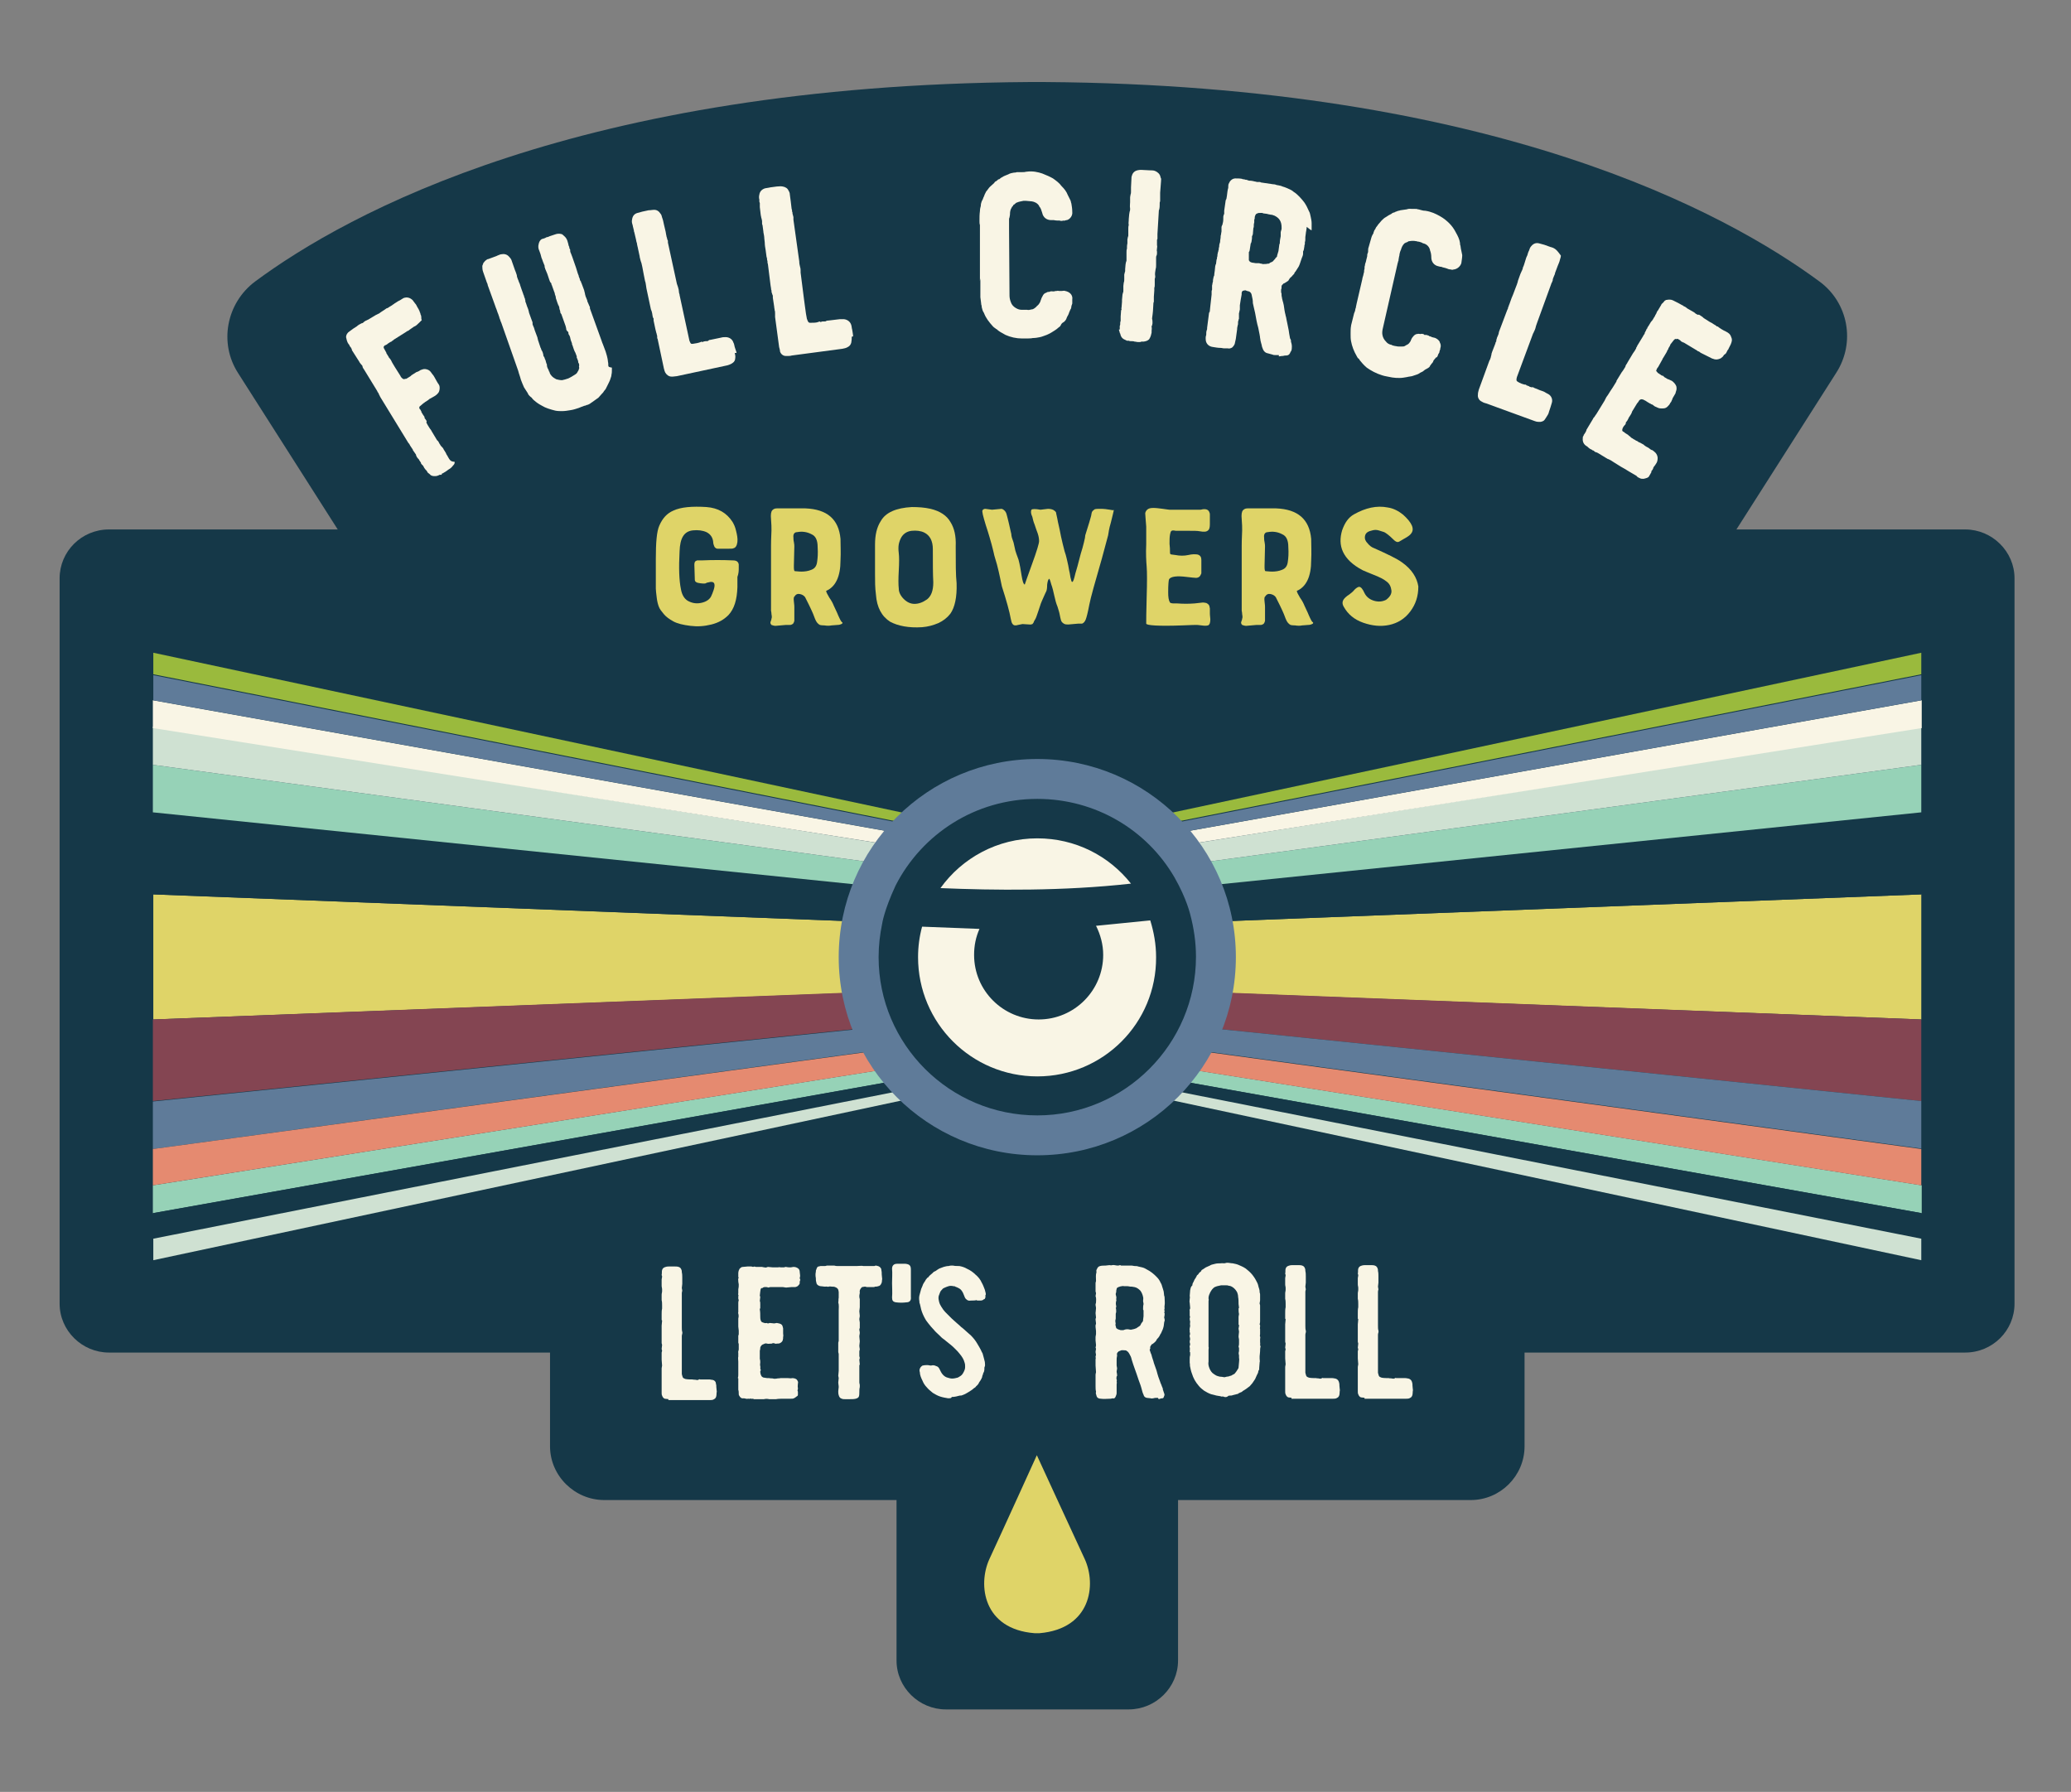 <?xml version="1.0" encoding="UTF-8"?> <!-- Generator: Adobe Illustrator 25.2.1, SVG Export Plug-In . SVG Version: 6.00 Build 0) --> <svg xmlns="http://www.w3.org/2000/svg" xmlns:xlink="http://www.w3.org/1999/xlink" version="1.1" id="Layer_1" x="0px" y="0px" viewBox="0 0 462 399.7" style="enable-background:new 0 0 462 399.7;" xml:space="preserve"><rect x="0" y="0" width="462" height="399.7" fill="#808080" stroke="none"/> <style type="text/css"> .st0{fill:#153848;} .st1{fill:#DFD468;} .st2{fill:#844552;} .st3{fill:#5F7B99;} .st4{fill:#96D2B7;} .st5{fill:#CFE1D2;} .st6{fill:#E58A70;} .st7{fill:#F9F5E5;} .st8{fill:#9ABA3D;} </style> <path class="st0" d="M126.3,263.5h210.2c2,0,3.6,1.6,3.6,3.6v55.5c0,6.6-5.4,12-12,12H134.8c-6.6,0-12.1-5.4-12.1-12v-55.5 C122.7,265.1,124.3,263.5,126.3,263.5z"></path> <path class="st0" d="M251.8,381.3H211c-6,0-11-4.9-11-10.9v-71.8c0-1.8,1.5-3.3,3.3-3.3h56.2c1.8,0,3.3,1.5,3.3,3.3v71.8 C262.8,376.4,257.8,381.3,251.8,381.3z"></path> <path class="st0" d="M405.9,62.8C385.3,47.6,333.4,19,233.2,18.3c-0.6,0-1.3,0-1.9,0c-0.6,0-1.3,0-1.9,0v0 C129.3,19,77.4,47.6,56.9,62.8c-6.4,4.8-8.1,13.7-3.8,20.4l88.2,138.4h88.2h3.7h88.2l88.2-138.4C414,76.4,412.3,67.5,405.9,62.8z"></path> <path class="st0" d="M438.4,301.7H24.3c-6,0-11-4.9-11-10.9V129c0-6,4.9-10.9,11-10.9h414.1c6,0,11,4.9,11,10.9v161.8 C449.4,296.8,444.5,301.7,438.4,301.7z"></path> <path class="st1" d="M234.2,220l194.4,7.4v-27.9L234.1,207L234.2,220z"></path> <path class="st2" d="M428.6,227.4v18.2l-194-19.9l-0.4-5.8L428.6,227.4z"></path> <path class="st0" d="M428.6,199.5v-18.3l-194.2,20l-0.4,5.8L428.6,199.5z"></path> <path class="st3" d="M234.2,229.8l194.4,26.4v-10.6l-194-19.9L234.2,229.8z"></path> <path class="st4" d="M234.2,197l194.4-26.4v10.6l-194,19.9L234.2,197z"></path> <path class="st5" d="M234.2,193.3l194.4-31.2v8.5L234.2,197V193.3z"></path> <path class="st4" d="M234.1,235.9l194.6,34.7v-6.2l-194.4-30.8L234.1,235.9z"></path> <path class="st6" d="M234.2,233.6l194.4,30.8v-8.1l-194.4-26.4V233.6z"></path> <path class="st0" d="M234.6,237.8l194,38.4v-5.6l-194.6-34.7L234.6,237.8z"></path> <path class="st5" d="M234.6,239.7l194,41.4v-4.8l-194-38.4V239.7z"></path> <path class="st7" d="M234.1,190.9l194.6-34.7v6.2l-194.4,30.8L234.1,190.9z"></path> <path class="st3" d="M234.6,189l194-38.4v5.6l-194.6,34.7L234.6,189z"></path> <path class="st8" d="M234.6,187l194-41.4v4.8l-194,38.4V187z"></path> <path class="st1" d="M228.6,220l-194.4,7.4v-27.9l194.6,7.5L228.6,220z"></path> <path class="st2" d="M34.1,227.4v18.2l194-19.9l0.4-5.8L34.1,227.4z"></path> <path class="st0" d="M34.1,199.5v-18.3l194.2,20l0.4,5.8L34.1,199.5z"></path> <path class="st3" d="M228.6,229.8L34.1,256.3v-10.6l194-19.9L228.6,229.8z"></path> <path class="st4" d="M228.6,197L34.1,170.6v10.6l194,19.9L228.6,197z"></path> <path class="st5" d="M228.6,193.3L34.1,162.1v8.5L228.6,197V193.3z"></path> <path class="st4" d="M228.7,235.9L34.1,270.6v-6.2l194.4-30.8L228.7,235.9z"></path> <path class="st6" d="M228.6,233.6L34.1,264.4v-8.1l194.4-26.4V233.6z"></path> <path class="st0" d="M228.2,237.8l-194,38.4v-5.6l194.6-34.7L228.2,237.8z"></path> <path class="st5" d="M228.2,239.7l-194,41.4v-4.8l194-38.4V239.7z"></path> <path class="st7" d="M228.7,190.9L34.1,156.2v6.2l194.4,30.8L228.7,190.9z"></path> <path class="st3" d="M228.2,189l-194-38.4v5.6l194.6,34.7L228.2,189z"></path> <path class="st8" d="M228.2,187l-194-41.4v4.8l194,38.4V187z"></path> <path class="st1" d="M164.8,126.8c0-0.4,0-0.7,0-0.9c-0.1-0.6-0.5-0.9-1.3-0.9c-2.3-0.1-4.6-0.1-6.9,0H156c-0.2,0-0.3,0-0.4,0 c-0.1,0-0.1,0-0.3,0.1c-0.3,0.1-0.4,0.4-0.4,0.9l0.1,3.3c0,0.5,0.4,0.7,1.2,0.8c0.8,0.1,1.3,0.1,1.4-0.1l0.9-0.2h0.2 c0.7,0,0.9,0.6,0.5,1.8c-0.2,0.6-0.4,1.1-0.6,1.5c-0.4,0.7-1.2,1.2-2.3,1.4c-1.1,0.2-2,0-2.9-0.5c-0.8-0.5-1.3-1.4-1.5-2.6 c-0.4-1.9-0.5-4.7-0.3-8.4c0.1-3,1-4.5,3-4.7c1.1-0.1,2.1,0,3,0.4c0.8,0.4,1.4,1.1,1.5,2.2c0,0.1,0,0.3,0.1,0.6 c0.1,0.3,0.2,0.6,0.4,0.7c0.2,0.2,0.4,0.2,0.8,0.2c0.4,0,1,0,1.8,0c0.8,0,1.3,0,1.4-0.1c0.5-0.1,0.8-0.6,0.9-1.4 c0.1-0.8-0.1-1.7-0.3-2.5c-0.2-0.9-0.5-1.5-0.8-2c-1.3-2-3.2-3.1-5.8-3.3c-3.2-0.2-5.7,0-7.4,0.8c-1.4,0.6-2.4,1.7-3.1,3.3 c-0.6,1.3-0.8,3.8-0.8,7.5c0,1.2,0,1.9,0,2.2c0,0.3,0,1,0,2.1c0,1.1,0,1.9,0,2.3c0,0.4,0.1,1.1,0.2,2c0.1,0.9,0.3,1.6,0.5,2.1 c0.2,0.5,0.6,1,1.1,1.6c0.5,0.6,1.2,1.1,2.1,1.6c0.9,0.5,2.2,0.8,3.8,1c1.6,0.2,3.1,0.1,4.7-0.3c1.6-0.4,2.8-1.1,3.8-2.1 c1.3-1.4,1.9-3.4,2-6.2c0-0.5,0-1.3,0-2.3C164.8,127.9,164.8,127.2,164.8,126.8z"></path> <path class="st1" d="M187,137.3c-0.4-1-0.8-1.7-1-2.2c-0.2-0.5-0.5-1.1-1-1.8c-0.4-0.7-0.7-1.2-0.7-1.5c2.1-0.9,3.2-3.2,3.2-6.8 c0.1-1.8,0-3.3,0-4.8c-0.4-4.4-3-6.6-7.8-6.8l-6.4,0c-0.4,0-0.7,0.1-1,0.4c-0.3,0.3-0.4,1-0.3,2c0.1,1.1,0.1,1.9,0.1,2.5 c0,0.6-0.1,1.8-0.1,3.5l0,9.2l0,2.6c0,1.7,0,2.6,0,2.6c0,0.1,0.1,0.4,0.1,0.8c0.1,0.5,0.1,0.8,0,1c0,0.2-0.1,0.4-0.2,0.7 c-0.1,0.2,0,0.5,0.2,0.7c0.3,0.1,0.6,0.2,0.9,0.2l2.3-0.2h0.8c0.2,0,0.4,0,0.5-0.1c0,0,0.1,0,0.2-0.1c0.1,0,0.1-0.1,0.2-0.2 c0-0.1,0.1-0.1,0.1-0.2c0-0.1,0.1-0.2,0.1-0.3v-0.4l0-2.7c0-0.1,0-0.5-0.1-1.2c-0.1-0.7,0-1.1,0.1-1.1c0.3-0.5,0.7-0.7,1.2-0.6 c0.5,0.1,0.9,0.3,1.2,0.7c0.2,0.4,0.5,1,0.9,1.8c0.4,0.8,0.6,1.3,0.7,1.5c0.1,0.2,0.3,0.7,0.6,1.5c0.3,0.8,0.7,1.2,1.1,1.4 c0,0,0.3,0.1,1,0.1c0.6,0.1,1.1,0.1,1.6,0c0.5,0,0.9-0.1,1.3-0.1c0.4,0,0.7-0.1,0.9-0.2c0.2-0.1,0.3-0.2,0.2-0.4 C187.7,138.8,187.4,138.2,187,137.3z M182.3,125.2c-0.1,1-0.5,1.6-1.3,1.9c-0.7,0.3-1.5,0.4-2.2,0.4c-0.7,0-1.2-0.1-1.5-0.1 c-0.1,0-0.2-0.3-0.2-0.8v-0.5l0.1-4.2c0-0.2,0-0.5-0.1-1c-0.1-0.4-0.1-0.8-0.1-1c-0.1-0.7,0.2-1.2,0.8-1.2c1.1-0.2,2.2-0.1,3.3,0.5 c0.9,0.4,1.3,1.4,1.3,2.8C182.5,123.5,182.4,124.5,182.3,125.2z"></path> <path class="st1" d="M213.2,121.9c0.1-2.3-0.3-4.1-1.2-5.5c-0.8-1.4-2.3-2.4-4.4-2.9c-1.3-0.3-2.7-0.4-4.2-0.4 c-3.5,0.2-5.8,1.2-6.9,3.1c-0.9,1.4-1.3,3.1-1.3,5.3c0,0.9,0,1.8,0,2.8c0,1,0,2.3,0,3.8c0,1.5,0,3,0.2,4.5c0.2,2.9,1.3,4.9,3.2,6.1 c1.7,0.9,4.1,1.4,7.1,1.2c1.3-0.1,2.4-0.4,3.6-0.9c1.1-0.5,2-1.2,2.7-2.1c1-1.4,1.5-3.7,1.4-6.8 C213.2,128.3,213.2,125.6,213.2,121.9z M206.8,133.7c-1,0.7-1.9,1-2.8,1c-0.9,0-1.7-0.4-2.4-1.1c-0.7-0.7-1.1-1.5-1.1-2.3 c-0.1-0.9-0.1-2.2,0-4c0.1-1.8,0.1-3.1,0-3.9c-0.1-0.8-0.1-1.4,0-2c0.1-0.5,0.3-1.1,0.6-1.6c0.5-0.8,1.3-1.3,2.3-1.4 c1-0.1,2,0,2.8,0.4c1.2,0.6,1.9,1.8,1.9,3.7c0,3.1,0,5.6,0.1,7.4C208.2,131.8,207.7,133,206.8,133.7z"></path> <path class="st1" d="M247.6,113.7c-0.6-0.1-1.3-0.2-2-0.2c-0.7,0-1.1,0-1.4,0.1c-0.3,0.2-0.5,0.4-0.6,0.6c-0.1,0.2-0.1,0.5-0.2,0.9 c-0.1,0.4-0.5,1.8-1.3,4.3c0,0.3-0.1,0.8-0.3,1.6c-0.2,0.8-0.4,1.6-0.7,2.5c-0.2,0.8-0.4,1.5-0.5,1.9c-0.1,0.4-0.3,1.2-0.7,2.5 c-0.3,1.3-0.5,1.9-0.7,1.9s-0.2-0.3-0.4-1c-0.1-0.7-0.2-1.2-0.3-1.6c-0.1-0.4-0.1-0.7-0.2-1.1c-0.1-0.3-0.1-0.6-0.2-0.9 c-0.1-0.3-0.2-1.1-0.6-2.2c-0.3-1.2-0.6-2.3-0.8-3.3c-0.2-1-0.4-2.1-0.7-3.3c-0.2-1.2-0.4-1.8-0.4-2c0-0.1-0.1-0.3-0.4-0.5 c-0.2-0.2-0.7-0.4-1.4-0.4l-1.7,0.2c-1.1-0.2-1.8-0.2-2,0c-0.1,0.2-0.1,0.4-0.1,0.5c0,0.1,0,0.3,0.1,0.6l0.2,0.5 c0.1,0.4,0.2,1,0.5,1.7c0.2,0.7,0.5,1.4,0.7,2c0.2,0.6,0.3,1.2,0.3,1.7c0,0.5-0.5,2.2-1.6,5.2c-1.1,3-1.6,4.5-1.6,4.5 c-0.3-0.1-0.5-0.8-0.7-2c-0.2-1.3-0.4-2.5-0.7-3.6c-0.4-1-0.6-1.7-0.7-2c-0.1-0.4-0.2-1-0.4-1.8c-0.3-0.8-0.5-1.4-0.5-1.9 c-0.1-0.5-0.3-1.2-0.5-2.2c-0.2-0.9-0.4-1.6-0.5-2c-0.1-0.4-0.2-0.7-0.5-1c-0.2-0.2-0.5-0.4-0.7-0.4l-2.1,0.2l-1.5-0.2 c-0.2,0-0.5,0.1-0.6,0.3c-0.2,0.2,0.1,1.3,0.7,3.3c0.7,2.1,1.1,3.6,1.3,4.3c0.2,0.8,0.4,1.5,0.5,2c0.1,0.6,0.4,1.4,0.7,2.5 c0.3,1.1,0.5,2.1,0.7,3c0.2,0.9,0.3,1.5,0.4,1.9c1,3.1,1.7,5.6,2,7.3c0.1,0.5,0.2,0.9,0.4,1.1c0.2,0.3,0.6,0.4,1.2,0.2 c0.6-0.1,0.9-0.2,1-0.2l1.6,0.1h0.3l0.3-0.1c0,0,0.1,0,0.1-0.1c0-0.1,0.1-0.1,0.1-0.1s0-0.1,0.1-0.2c0-0.1,0.1-0.3,0.3-0.6 c0.2-0.3,0.4-0.9,0.7-1.8c0.3-0.9,0.5-1.5,0.6-1.8c0.1-0.3,0.3-0.7,0.6-1.4c0.3-0.7,0.5-1.1,0.6-1.3c0.1-0.2,0.2-0.7,0.2-1.5 c0.1-0.7,0.2-1.2,0.5-1.3c0,0,0.2,0.4,0.4,1.2c0.3,0.8,0.5,1.7,0.7,2.6c0.2,0.9,0.4,1.7,0.7,2.4c0.2,0.7,0.4,1.2,0.5,1.8 c0.1,0.5,0.2,1,0.3,1.3c0.1,0.3,0.3,0.5,0.6,0.7c0.3,0.2,0.7,0.2,1,0.2l2.3-0.2c0.4,0,0.7,0,0.8,0c0.3-0.1,0.6-0.4,0.8-0.9 c0.2-0.5,0.5-1.7,0.8-3.3c0.3-1.6,1.3-5.1,2.8-10.3l1.4-5.2c0.1-0.6,0.2-1.5,0.6-2.8c0.3-1.3,0.6-2.3,0.7-3 C248.5,113.9,248.2,113.8,247.6,113.7z"></path> <path class="st1" d="M269.9,136.8c0,0,0-0.2,0-0.5c0-0.3,0-0.5,0-0.6c0-0.1-0.1-0.3-0.1-0.5c-0.1-0.3-0.3-0.5-0.7-0.7 c-0.4-0.1-0.7-0.1-0.8-0.1l-1.8,0.2c-1.3,0.1-2.5,0.1-3.9,0h-0.8c-0.4,0-0.7-0.1-0.8-0.2c-0.3-0.5-0.4-1.2-0.4-2.3 c0-1.7,0.1-2.7,0.2-2.9c0.4-0.6,1.7-0.8,4-0.5c1,0.1,1.6,0.2,2,0.2c0.3,0,0.6-0.1,0.8-0.3c0.2-0.2,0.3-0.5,0.4-0.7 c0-0.2,0-0.6,0-1.1c0-0.5,0-0.9,0-1.1c0-0.2,0-0.5,0-0.8c0-0.6-0.2-1-0.8-1.2c-0.5-0.1-1.3-0.1-2.1,0.1c-0.9,0.2-1.9,0.2-2.9,0 c-0.7-0.1-1-0.1-1.1-0.2c-0.1-0.1-0.1-0.3-0.1-0.6c0-0.4,0-0.9-0.1-1.7c0-0.8,0-1.4,0.1-2c0.1-0.5,0.2-0.9,0.4-0.9 c0.1-0.1,0.4-0.1,0.9,0c0.7,0,1.6,0,2.8,0c1.2,0,2,0,2.5,0.1c0.5,0.1,0.8,0.1,1.1,0.1c0.3,0,0.6-0.1,0.8-0.3 c0.3-0.2,0.4-0.7,0.4-1.4v-1l0-1.1c0-0.2,0-0.3-0.1-0.5c-0.2-0.6-0.7-0.8-1.5-0.7c-0.3,0.1-0.5,0.1-0.6,0.1l-6.8,0 c-0.2,0-0.7-0.1-1.5-0.2c-0.8-0.1-1.5-0.2-2.1-0.2c-0.6,0-1.1,0.1-1.4,0.4c-0.3,0.3-0.5,0.7-0.4,1.1c0,0.5,0.1,1,0.1,1.4 c0,0.4,0.1,0.8,0.1,1.3c0,0.5,0,1.8,0,3.9c-0.1,2.1,0,3.8,0.1,5c0.1,1.2,0.1,3.5,0,6.8c-0.1,3.3-0.1,5.3-0.1,5.9 c0,0.4,2.7,0.6,8.1,0.4c2-0.1,3-0.1,3.1-0.1c0.1,0,0.4,0,1.1,0.1c0.7,0.1,1.1,0.1,1.5,0c0.4-0.2,0.5-0.7,0.5-1.4 C269.9,137.3,269.9,136.8,269.9,136.8z"></path> <path class="st1" d="M292,137.3c-0.4-1-0.8-1.7-1-2.2c-0.2-0.5-0.5-1.1-1-1.8c-0.4-0.7-0.7-1.2-0.7-1.5c2.1-0.9,3.2-3.2,3.2-6.8 c0.1-1.8,0-3.3,0-4.8c-0.4-4.4-3-6.6-7.8-6.8l-6.4,0c-0.4,0-0.7,0.1-1,0.4c-0.3,0.3-0.4,1-0.3,2c0.1,1.1,0.1,1.9,0.1,2.5 c0,0.6-0.1,1.8-0.1,3.5l0,9.2l0,2.6c0,1.7,0,2.6,0,2.6c0,0.1,0.1,0.4,0.1,0.8c0.1,0.5,0.1,0.8,0,1c0,0.2-0.1,0.4-0.2,0.7 c-0.1,0.2,0,0.5,0.2,0.7c0.3,0.1,0.6,0.2,0.9,0.2l2.3-0.2h0.8c0.2,0,0.4,0,0.5-0.1c0,0,0.1,0,0.2-0.1c0.1,0,0.1-0.1,0.2-0.2 c0-0.1,0.1-0.1,0.1-0.2c0-0.1,0.1-0.2,0.1-0.3v-0.4l0-2.7c0-0.1,0-0.5-0.1-1.2c-0.1-0.7,0-1.1,0.1-1.1c0.3-0.5,0.7-0.7,1.2-0.6 c0.5,0.1,0.9,0.3,1.2,0.7c0.2,0.4,0.5,1,0.9,1.8c0.4,0.8,0.6,1.3,0.7,1.5c0.1,0.2,0.3,0.7,0.6,1.5c0.3,0.8,0.7,1.2,1.1,1.4 c0,0,0.3,0.1,1,0.1c0.6,0.1,1.1,0.1,1.6,0c0.5,0,0.9-0.1,1.3-0.1c0.4,0,0.7-0.1,0.9-0.2c0.2-0.1,0.3-0.2,0.2-0.4 C292.7,138.8,292.4,138.2,292,137.3z M287.3,125.2c-0.1,1-0.5,1.6-1.3,1.9c-0.7,0.3-1.5,0.4-2.2,0.4c-0.7,0-1.2-0.1-1.5-0.1 c-0.1,0-0.2-0.3-0.2-0.8v-0.5l0.1-4.2c0-0.2,0-0.5-0.1-1c-0.1-0.4-0.1-0.8-0.1-1c-0.1-0.7,0.2-1.2,0.8-1.2c1.1-0.2,2.2-0.1,3.3,0.5 c0.9,0.4,1.3,1.4,1.3,2.8C287.5,123.5,287.4,124.5,287.3,125.2z"></path> <path class="st1" d="M312.7,125.4c-1.1-0.8-3.2-1.8-6.1-3.1c-0.6-0.2-1.1-0.6-1.5-1.1c-0.5-0.5-0.7-1-0.6-1.6s0.5-1,1.3-1.2 c0.3-0.1,0.7-0.2,1.1-0.2c0.4,0,1,0.2,1.9,0.5c0.4,0.2,1.1,0.7,2.1,1.7c0.4,0.4,0.7,0.5,0.9,0.5c0.2,0,0.4-0.1,0.7-0.3 c0.3-0.2,0.7-0.4,1.2-0.7c0.5-0.3,0.9-0.6,1.1-0.9c0.8-1,0.2-2.4-1.8-4.2c-1-0.8-2.1-1.4-3.4-1.6c-2.5-0.5-5,0.1-7.5,1.5 c-1.3,0.7-2.1,1.9-2.7,3.6c-0.5,1.7-0.5,3.3,0.2,4.8c0.7,1.5,2.1,2.9,4.4,4.1c0.4,0.2,1.2,0.5,2.4,1c1.3,0.5,2.3,1,2.9,1.5 c0.7,0.5,1,1.2,1.1,2c0.1,0.8-0.4,1.5-1.2,2.1c-0.8,0.4-1.7,0.5-2.7,0.2c-1-0.3-1.7-0.9-2.1-1.7c-0.4-0.9-0.8-1.4-1.2-1.4 c-0.2,0-0.6,0.2-1,0.6c-0.4,0.5-0.8,0.8-1.2,1.1c-0.3,0.2-0.6,0.4-0.8,0.6c-0.8,0.7-0.9,1.4-0.4,2.2c0.9,1.6,2.3,2.8,4.3,3.5 c2,0.7,3.9,0.9,5.8,0.5s3.5-1.4,4.7-3c1.2-1.6,1.8-3.4,1.8-5.6C316.1,128.9,315,127,312.7,125.4z"></path> <path class="st7" d="M100.1,102.2l-0.4-0.7c-0.1-0.1-0.2-0.3-0.2-0.4c-0.1-0.2-0.2-0.3-0.3-0.5c-0.1-0.1-0.1-0.2-0.2-0.3 c-0.1-0.3-0.3-0.5-0.6-0.8c-0.1-0.1-0.1-0.1-0.2-0.3c-0.1-0.1-0.1-0.2-0.2-0.3c-0.1-0.2-0.2-0.5-0.5-0.7c-0.4-0.7-0.8-1.3-1.2-2l0,0 c-0.1-0.2-0.2-0.4-0.4-0.6c-0.3-0.5-0.6-0.9-0.8-1.4L95.2,94c-0.1-0.2-0.2-0.4-0.3-0.5c-0.1-0.1-0.2-0.2-0.2-0.4l0-0.1 c-0.2-0.3-0.5-0.7-0.7-1.1l0-0.1c0-0.1-0.1-0.1-0.1-0.2c-0.1-0.1-0.1-0.3-0.3-0.4c-0.1-0.2-0.1-0.5,0.1-0.6l0.7-0.6 c0,0,0.1,0,0.1-0.1c0.1,0,0.2-0.1,0.3-0.2c0.3-0.2,0.7-0.4,1-0.7l0.9-0.5c0.4-0.2,0.8-0.5,1.1-0.9l0,0c0.3-0.4,0.4-1.4,0.1-1.8 c-0.2-0.3-0.4-0.6-0.5-0.8l-0.5-0.9c-0.1-0.2-0.3-0.5-0.5-0.7c-0.2-0.3-0.4-0.6-0.7-0.8l0,0c-0.5-0.3-1.1-0.4-1.7-0.1l-0.1,0 c-0.3,0.2-0.6,0.4-1,0.5l-1.1,0.7c-0.1,0.1-0.1,0.1-0.2,0.2l-0.8,0.5c-0.1,0-0.1,0.1-0.2,0.1h-0.1l-0.1,0c-0.2,0.1-0.4,0.1-0.5,0 c-0.2-0.1-0.5-0.4-0.6-0.7l-1.2-1.9l0,0c-0.2-0.3-0.4-0.7-0.6-1c-0.1-0.2-0.2-0.4-0.3-0.6c-0.1-0.1-0.2-0.3-0.3-0.4 c-0.1-0.1-0.2-0.2-0.2-0.3c-0.2-0.3-0.3-0.5-0.5-0.8l0-0.1c-0.2-0.4-0.4-0.7-0.6-1.1c0-0.1,0-0.3,0-0.3v0c0.1-0.1,0.2-0.2,0.3-0.3 l0.1,0c0.2-0.1,0.4-0.2,0.6-0.4c0.2-0.1,0.4-0.3,0.7-0.4c0,0,0.1,0,0.1-0.1c0.1-0.1,0.3-0.1,0.4-0.3l2.7-1.7 c0.1-0.1,0.2-0.1,0.3-0.2c0.1-0.1,0.3-0.1,0.4-0.2l0.1-0.1c0.4-0.3,0.7-0.5,1-0.7c0.5-0.2,0.8-0.5,1.2-0.9c0.1-0.1,0.2-0.2,0.3-0.3 l0.2-0.2l0,0l0.1-0.1l-0.1-0.2c0-0.4,0-0.8-0.2-1.1c0,0,0,0,0-0.1c0-0.1-0.1-0.2-0.1-0.3c-0.1-0.1-0.1-0.2-0.1-0.3 c-0.1-0.1-0.1-0.2-0.2-0.4l-0.3-0.5c0-0.1-0.1-0.1-0.1-0.2c-0.1-0.2-0.2-0.4-0.3-0.5c-0.1-0.1-0.2-0.2-0.3-0.4 c-0.1-0.1-0.2-0.2-0.3-0.4c-0.6-0.6-1.3-0.8-2.1-0.5l-0.8,0.5c-0.5,0.2-0.8,0.5-1.2,0.7c-0.1,0.1-0.2,0.2-0.3,0.2 c-0.1,0.1-0.1,0.1-0.1,0.1c-0.1,0.1-0.2,0.1-0.3,0.2c-0.2,0.1-0.5,0.3-0.8,0.5c-0.1,0-0.2,0.1-0.3,0.1l0,0c-0.5,0.4-1.1,0.7-1.6,1.1 c-0.1,0.1-0.3,0.1-0.4,0.2c-0.1,0.1-0.3,0.1-0.4,0.2c-0.2,0.1-0.3,0.2-0.5,0.3l-1,0.6c-0.1,0.1-0.2,0.1-0.4,0.2 c-0.1,0.1-0.3,0.1-0.4,0.2c-0.2,0.1-0.3,0.2-0.4,0.3c-0.1,0.1-0.2,0.2-0.4,0.2c-0.4,0.2-0.8,0.4-1.1,0.7c-0.5,0.3-1.1,0.7-1.6,1.1 c-0.5,0.3-0.8,0.8-0.8,1.3v0v0c0.1,0.5,0.2,0.9,0.4,1.3c0.1,0.1,0.1,0.2,0.2,0.3c0.1,0.1,0.2,0.2,0.2,0.4l0.1,0.1 c0.1,0.1,0.2,0.2,0.2,0.3c0.1,0.1,0.2,0.3,0.2,0.4l0,0.1l1.4,2.2c0.1,0.1,0.1,0.2,0.2,0.3c0.1,0.2,0.2,0.4,0.4,0.6 c0.1,0.1,0.1,0.2,0.2,0.2l0,0c0.1,0.1,0.2,0.3,0.2,0.5c0.1,0.2,0.2,0.4,0.3,0.5l3,4.9l0,0.1c0.2,0.2,0.3,0.4,0.4,0.7 c0.1,0.1,0.1,0.2,0.2,0.4l6.3,10.3l0.1,0.1c0.1,0.1,0.2,0.3,0.3,0.5c0.1,0.1,0.1,0.2,0.2,0.3l0.4,0.6l0,0.1c0.2,0.3,0.5,0.7,0.7,1 c0,0,0,0,0,0l0,0.1c0.1,0.3,0.2,0.5,0.4,0.7c0.1,0.1,0.1,0.2,0.2,0.2c0.1,0.2,0.2,0.4,0.3,0.5c0.1,0.1,0.1,0.2,0.2,0.3 c0,0.2,0.1,0.3,0.2,0.4l0.1,0.1l0.2,0.2c0,0.1,0.1,0.1,0.1,0.2c0.1,0.2,0.2,0.4,0.4,0.6l0,0c0,0,0,0.1,0.1,0.1c0,0,0,0.1,0.1,0.1 c0.1,0.1,0.2,0.3,0.3,0.5l0.5,0.4c0.3,0.4,0.8,0.4,1.1,0.4h0c0,0,0,0,0.1,0c0.3,0,0.6-0.1,0.8-0.2c0.1-0.1,0.2-0.1,0.3-0.1l0.3,0 l0.1-0.3c0,0,0.1,0,0.1,0c0.1,0,0.2-0.1,0.2-0.1c0.4-0.2,0.8-0.5,1.2-0.8c0.4-0.2,0.7-0.5,1-0.9l0.1-0.1v0l0,0 c0.1-0.1,0.3-0.4,0.2-0.7C100.5,103,100.3,102.5,100.1,102.2z"></path> <path class="st7" d="M135.7,81.5c0-0.3,0-0.6-0.1-1l0-0.1c-0.1-0.7-0.3-1.4-0.5-2c-0.2-0.5-0.4-1.1-0.6-1.6 c-0.1-0.2-0.2-0.5-0.3-0.8l-2.6-7.2c0,0,0-0.1,0-0.2c0-0.1,0-0.2-0.1-0.3c-0.1-0.2-0.2-0.5-0.3-0.7c-0.1-0.2-0.2-0.4-0.2-0.6l-0.4-1 c0-0.2-0.1-0.3-0.1-0.4c0,0,0,0,0-0.1c-0.1-0.3-0.1-0.5-0.2-0.8l-0.6-1.6c-0.1-0.1-0.1-0.2-0.1-0.3c0-0.1-0.1-0.1-0.1-0.1 c0-0.1-0.1-0.1-0.1-0.2c0-0.1-0.1-0.3-0.1-0.4c-0.1-0.2-0.2-0.4-0.2-0.6c-0.1-0.2-0.1-0.3-0.2-0.5l-0.4-1.3l-0.8-2.3 c-0.1-0.3-0.2-0.5-0.3-0.8c-0.1-0.2-0.2-0.4-0.2-0.7c0,0,0-0.1,0-0.1c0-0.1,0-0.2-0.1-0.3c-0.1-0.1-0.1-0.2-0.1-0.4 c-0.1-0.2-0.2-0.4-0.2-0.6l-0.2-0.7c-0.1-0.4-0.4-0.9-0.8-1.2l-0.1-0.1c0,0-0.1,0-0.1-0.1c-0.1-0.1-0.3-0.2-0.4-0.2 c-0.4-0.1-0.9-0.1-1.4,0.1c-0.4,0.1-0.8,0.3-1.2,0.4c-0.2,0.1-0.4,0.2-0.6,0.2c-0.1,0-0.2,0.1-0.4,0.2l-0.6,0.2l-0.1,0 c-0.5,0.3-0.6,0.7-0.7,1c-0.2,0.7-0.1,1.2,0.1,1.6c0.2,0.5,0.4,1.1,0.5,1.6c0.1,0.2,0.2,0.5,0.3,0.8l0.4,1c0,0,0,0.1,0,0.2 c0,0.1,0,0.2,0.1,0.3l0,0.1c0.2,0.4,0.3,0.8,0.5,1.2c0.1,0.2,0.1,0.4,0.2,0.6c0.1,0.2,0.1,0.4,0.2,0.6c0.1,0.2,0.1,0.4,0.3,0.7 l0.1,0.1c0.1,0.1,0.1,0.1,0.1,0.2c0,0.1,0,0.2,0.1,0.3l0.5,1.4c0.1,0.2,0.2,0.5,0.2,0.7c0.1,0.2,0.2,0.5,0.2,0.8l0.4,1.2 c0.1,0.1,0.1,0.2,0.1,0.3c0,0.1,0.1,0.1,0.1,0.1c0.1,0.2,0.2,0.5,0.2,0.8c0.1,0.3,0.2,0.5,0.2,0.8c0,0.1,0.1,0.2,0.1,0.2 c0,0.1,0.1,0.1,0.1,0.1l1,2.8c0,0.2,0.1,0.3,0.1,0.4v0c0,0.1,0,0.1,0,0.1c0,0.2,0.1,0.5,0.4,0.7c0.1,0.1,0.1,0.1,0.1,0.3 c0,0.2,0.1,0.4,0.2,0.5c0.1,0.1,0.1,0.3,0.2,0.5c0,0.2,0.1,0.3,0.1,0.5l0.3,0.8c0,0,0,0.1,0,0.1c0,0.1,0,0.2,0.1,0.3l0.3,0.9 c0.1,0.2,0.1,0.3,0.2,0.5c0.1,0.1,0.1,0.2,0.2,0.4l0.3,0.8l-0.1,0l0.2,0.5c0.1,0.2,0.2,0.5,0.2,0.7c0,0.1,0,0.2,0.1,0.2 c0.1,0.2,0.1,0.4,0.1,0.6c-0.1,0.1,0,0.3,0,0.4v0c0,0.1,0,0.1,0,0.2c-0.1,0.1-0.1,0.2-0.1,0.3l-0.4,0.7c-0.2,0.2-0.3,0.3-0.5,0.4 l0,0c-0.6,0.4-1,0.6-1.4,0.8c-0.5,0.2-1,0.3-1.4,0.4c-0.5,0-0.9-0.1-1.3-0.2c-0.4-0.2-0.7-0.4-1-0.7c-0.2-0.2-0.4-0.5-0.5-0.8l0-0.1 c0,0,0-0.1-0.1-0.1c0-0.1-0.1-0.2-0.1-0.3c-0.1-0.2-0.1-0.3-0.2-0.4c-0.1-0.2-0.2-0.5-0.2-0.7v-0.1l0-0.1c0-0.1-0.1-0.2-0.1-0.2 l-0.2-0.7c0-0.1,0-0.1-0.1-0.2c-0.1-0.2-0.1-0.5-0.3-0.7c-0.1-0.1-0.1-0.3-0.1-0.4c-0.1-0.3-0.1-0.6-0.4-1c0-0.1-0.1-0.2-0.1-0.3 c0-0.1-0.1-0.2-0.1-0.2l-0.5-1.5c0-0.1-0.1-0.2-0.1-0.3c0-0.2-0.1-0.3-0.1-0.5l-0.6-1.6c-0.1-0.4-0.2-0.7-0.4-1.1 c-0.1-0.2-0.1-0.3-0.1-0.5v-0.1l0-0.1c-0.1-0.3-0.2-0.5-0.3-0.8l-0.5-1.4c0,0,0,0,0-0.1c0-0.1-0.1-0.2-0.1-0.4 c-0.1-0.3-0.2-0.6-0.3-0.8c-0.1-0.3-0.2-0.6-0.3-0.9c-0.1-0.1-0.1-0.3-0.1-0.4c0-0.2-0.1-0.3-0.1-0.5c-0.1-0.2-0.2-0.4-0.2-0.6 c-0.1-0.2-0.2-0.4-0.2-0.5v0c-0.3-0.8-0.5-1.4-0.7-2l0-0.1c-0.1-0.1-0.1-0.3-0.2-0.4c-0.1-0.3-0.2-0.6-0.3-0.8 c-0.1-0.3-0.2-0.5-0.2-0.8c0-0.1-0.1-0.2-0.1-0.3c-0.1-0.3-0.2-0.6-0.3-0.8l-0.7-2c-0.1-0.4-0.3-0.7-0.6-1c-0.4-0.5-1-0.7-1.6-0.6 c-0.4,0-0.7,0.2-1,0.3c-0.1,0-0.2,0.1-0.2,0.1l-1.9,0.7l-0.1,0c-0.4,0.2-0.7,0.5-0.9,0.8l-0.1,0.1l0,0.1c-0.1,0.2-0.1,0.3-0.2,0.5v0 c0,0.4,0,0.9,0.2,1.4l0.7,2c0,0.1,0.1,0.2,0.1,0.3c0.1,0.2,0.2,0.4,0.2,0.6l1.7,4.7c0,0.1,0.1,0.2,0.1,0.3c0.1,0.2,0.2,0.5,0.3,0.8 c0,0.1,0.1,0.2,0.1,0.3c0.1,0.2,0.2,0.5,0.3,0.8l0,0.1l0.1,0.1c0,0,0,0,0,0.1c0,0.1,0,0.2,0.1,0.3c0,0.1,0.1,0.2,0.1,0.3 c0.1,0.2,0.1,0.4,0.2,0.5l3.8,10.8c0.1,0.4,0.2,0.7,0.3,1c0.1,0.3,0.2,0.6,0.3,1v0c0.2,0.6,0.5,1.2,0.7,1.7l0.9,1.4l0,0.1 c0.2,0.3,0.5,0.6,0.8,0.8c0.2,0.3,0.5,0.6,0.8,0.8l0.1,0.1c0.1,0.1,0.3,0.2,0.4,0.3c0.3,0.2,0.6,0.4,1,0.6c0.8,0.5,1.8,0.8,3,1.1h0 c0.5,0.1,1,0.1,1.5,0.1c0.6,0,1.2-0.1,1.8-0.2c0.7-0.1,1.3-0.3,1.9-0.5c0.4-0.2,0.8-0.3,1.3-0.5c0.1,0,0.2,0,0.3-0.1l0.1,0 c0.1-0.1,0.2-0.1,0.3-0.1c0.2-0.1,0.5-0.2,0.7-0.4c0.5-0.3,1.1-0.8,1.7-1.2l0.8-0.9l0.1-0.1c0.1-0.1,0.2-0.2,0.3-0.4 c0.1-0.1,0.2-0.3,0.4-0.5c0.2-0.4,0.4-0.8,0.6-1.2c0.2-0.4,0.4-0.8,0.5-1.2v0c0.1-0.3,0.2-0.5,0.2-0.8c0.1-0.4,0.1-0.8,0.1-1.1 c0-0.1,0-0.2,0-0.3v-0.1V82C135.7,81.9,135.7,81.7,135.7,81.5z"></path> <path class="st7" d="M164.3,78.6L164.3,78.6c-0.1-0.2-0.1-0.4-0.2-0.6c-0.1-0.2-0.1-0.4-0.2-0.6c-0.1-0.3-0.1-0.7-0.3-1 c-0.2-0.7-0.9-1.2-1.7-1.2c-0.3,0-0.7,0-1,0.1l-2.4,0.5h0c-0.1,0-0.3,0-0.5,0.2c-0.1,0.1-0.2,0.1-0.4,0.1c-0.1,0-0.1,0-0.2,0 c-0.2,0-0.4,0.1-0.5,0.1c-0.1,0.1-0.2,0.1-0.2,0.1l-0.2-0.1l-0.2,0.1c-0.5,0.2-1.1,0.3-1.8,0.4c-0.2,0-0.3,0-0.4-0.1 c-0.1-0.1-0.2-0.4-0.3-0.6l-2.2-10.2c0-0.1,0-0.2-0.1-0.4c0-0.2-0.1-0.5-0.1-0.8c-0.1-0.4-0.2-0.8-0.4-1.3l-2-9.2c0-0.1,0-0.2,0-0.3 c0-0.1,0-0.2-0.1-0.3c0-0.1-0.1-0.2-0.1-0.4c0-0.1-0.1-0.2-0.1-0.3c0-0.2-0.1-0.4-0.1-0.5c0-0.2-0.1-0.4-0.1-0.6l-0.4-1.7 c-0.1-0.5-0.2-1-0.4-1.5c-0.1-0.3-0.1-0.6-0.4-0.9c-0.3-0.5-0.8-0.8-1.3-0.8c-0.5,0-0.8,0.1-1.3,0.1l-1.4,0.3 c-0.3,0.1-0.7,0.2-1.1,0.3c-0.7,0.2-1.1,0.7-1.2,1.5c-0.1,0.4,0,0.8,0.1,1.1c0,0.1,0.1,0.3,0.1,0.4v0.1c0,0.1,0.1,0.2,0.1,0.3 c0,0,0,0,0,0c0,0.1,0,0.2,0.1,0.4c0,0.1,0,0.3,0.1,0.5l0.4,1.7c0,0.2,0.1,0.4,0.1,0.5c0.1,0.2,0.1,0.3,0.1,0.4l0.1,0.5 c0,0.1,0.1,0.3,0.1,0.4c0,0.2,0.1,0.4,0.1,0.5l0.3,1.4l0,0.1c0.1,0.4,0.2,0.9,0.4,1.4l0.2,0.9c0.1,0.5,0.2,1.1,0.3,1.6l0.3,1.5 c0,0.1,0.1,0.2,0.1,0.3c0,0.2,0.1,0.4,0.1,0.6c0,0.2,0.1,0.5,0.1,0.7l1,4.7l0.2,0.5c0,0.2,0.1,0.3,0.1,0.5c0,0.2,0.1,0.4,0.1,0.6 c0,0.1,0.1,0.2,0.1,0.3c0,0.1,0.1,0.1,0.1,0.1c0,0.1,0,0.1,0,0.2c0,0.1,0,0.2,0,0.3l0.4,1.9c0.1,0.3,0.1,0.5,0.2,0.8 c0.1,0.2,0.1,0.5,0.2,0.7c0,0.1,0,0.2,0,0.3c0,0.1,0,0.3,0.1,0.4l1.4,6.6c0.1,0.4,0.2,0.7,0.3,0.9l0,0c0.3,0.5,0.8,0.9,1.4,0.9h0 h0.2c0.4,0,0.7-0.1,1-0.1l11.2-2.4c0.3-0.1,0.8-0.2,1.3-0.6c0.3-0.2,0.5-0.6,0.5-0.9c0.1-0.5,0-0.9-0.1-1.3 C164.3,78.8,164.3,78.7,164.3,78.6z"></path> <path class="st7" d="M190.3,74.8L190.3,74.8c0-0.2-0.1-0.5-0.1-0.7c0-0.2-0.1-0.4-0.1-0.6c-0.1-0.3-0.1-0.7-0.2-1 c-0.2-0.7-0.8-1.2-1.6-1.3c-0.3,0-0.7,0-1,0l-2.5,0.3h0c-0.1,0-0.3,0-0.5,0.1c-0.1,0.1-0.2,0.1-0.4,0.1c-0.1,0-0.1,0-0.2,0 c-0.2,0-0.4,0-0.5,0.1c-0.2,0-0.2,0.1-0.2,0l-0.2-0.1l-0.2,0.1c-0.5,0.2-1.1,0.2-1.9,0.2c-0.2,0-0.3-0.1-0.4-0.2 c-0.1-0.2-0.2-0.4-0.3-0.7l-0.2-1.1c-0.2-1.2-0.3-2.4-0.5-3.7l-0.7-5.5c0-0.1,0-0.2,0-0.4c0-0.2,0-0.5-0.1-0.8 c-0.1-0.4-0.2-0.8-0.2-1.3l-1.3-9.3c0-0.1,0-0.2,0-0.3s0-0.2,0-0.3c0-0.1-0.1-0.2-0.1-0.4c0-0.1-0.1-0.2-0.1-0.3 c0-0.2,0-0.4-0.1-0.5c0-0.2,0-0.4-0.1-0.6l-0.2-1.7c-0.1-0.5-0.1-1-0.2-1.5c0-0.3-0.1-0.6-0.3-0.9c-0.2-0.5-0.7-0.8-1.3-0.9 c-0.5-0.1-0.8,0-1.3,0l-1.5,0.2c-0.3,0.1-0.7,0.1-1.1,0.2c-0.7,0.2-1.2,0.7-1.3,1.4c-0.1,0.4-0.1,0.8,0,1.1c0,0.1,0,0.3,0,0.4V45 c0,0.1,0.1,0.2,0.1,0.3c0,0,0,0,0,0c0,0.1,0,0.2,0,0.4c0,0.1,0,0.3,0,0.5l0.2,1.7c0,0.2,0.1,0.4,0.1,0.5c0,0.2,0.1,0.3,0.1,0.4 l0.1,0.5c0,0.1,0,0.3,0,0.4c0,0.2,0,0.4,0.1,0.5l0.2,1.5v0.1c0.1,0.5,0.2,1,0.2,1.4l0.1,0.9c0,0.6,0.1,1.1,0.2,1.7l0.2,1.5 c0,0.1,0.1,0.2,0.1,0.3c0,0.2,0,0.4,0.1,0.6c0,0.2,0,0.5,0.1,0.7l0.6,4.8l0.1,0.6c0,0.2,0,0.3,0.1,0.5c0,0.2,0,0.4,0.1,0.6 c0,0.1,0.1,0.2,0.1,0.3c0,0.1,0,0.1,0.1,0.2c0,0.1,0,0.1,0,0.2c0,0.1,0,0.2,0,0.3l0.3,2c0,0.3,0.1,0.5,0.1,0.8 c0.1,0.2,0.1,0.5,0.1,0.8c0,0.1,0,0.2,0,0.3c0,0.1,0,0.3,0,0.4l0.9,6.7c0.1,0.4,0.2,0.7,0.2,1l0,0c0.2,0.6,0.7,1,1.3,1h0.2 c0.1,0,0.2,0,0.3,0c0.2,0,0.5,0,0.8-0.1l11.3-1.5c0.4-0.1,0.8-0.1,1.4-0.5c0.3-0.2,0.5-0.5,0.6-0.9c0.1-0.5,0.1-0.9,0.1-1.3 C190.4,75.1,190.3,74.9,190.3,74.8z"></path> <path class="st7" d="M218.7,62.2c0,0.1,0,0.3,0,0.5c0,0.2,0,0.4,0,0.6c0,0.7,0,1.3,0,2v0.9v0.1c0.1,0.5,0.1,1,0.2,1.6v0.1 c0.1,0.1,0.1,0.3,0.1,0.5c0.1,0.4,0.2,0.9,0.5,1.3c0.4,1.1,1.1,2,2,3c0.2,0.2,0.3,0.3,0.5,0.4c0.1,0.1,0.2,0.2,0.3,0.2l0,0 c0.5,0.5,1.1,0.8,2,1.3h0c1.1,0.5,2.4,0.8,3.7,0.8c0.1,0,0.4,0,0.6,0c0.6,0,1.5,0,1.8-0.1c0.6,0,1.1-0.1,1.6-0.2 c0.5-0.1,0.9-0.3,1.5-0.5c0.3-0.1,0.6-0.3,1-0.5l0.8-0.5c0.3-0.2,0.6-0.4,0.9-0.7c0.2-0.1,0.4-0.3,0.5-0.6c0.1-0.2,0.3-0.4,0.5-0.5 c0.2-0.1,0.5-0.4,0.7-0.8l0-0.1c0.1-0.1,0.1-0.3,0.2-0.4c0.1-0.2,0.3-0.5,0.4-0.9c0.1-0.2,0.2-0.5,0.3-0.7l0.1-0.1v0l0,0l0-0.1 c0.1-0.2,0.1-0.4,0.1-0.5l0.2-0.6v-0.1c0-0.1,0-0.3,0-0.4c0-0.1,0-0.3,0-0.4c0.1-0.5-0.1-1-0.4-1.3l0,0c-0.3-0.3-0.7-0.5-1.2-0.6 c-0.2-0.1-0.5,0-0.7,0c-0.1,0-0.2,0-0.2,0h-0.4c0,0-0.1,0-0.1,0c-0.1,0-0.2-0.1-0.4,0c-0.2,0-0.4,0-0.7,0.1c-0.1,0-0.1,0-0.2,0 c-0.2,0-0.5-0.1-0.8,0.1c0,0-0.1,0-0.1,0c-0.1,0-0.4,0-0.6,0.2c-0.5,0.1-0.7,0.5-0.8,0.7c-0.2,0.3-0.3,0.6-0.4,0.9 c0,0.1-0.1,0.2-0.1,0.2l0,0.1c0,0.1-0.1,0.2-0.2,0.4c-0.1,0.1-0.1,0.2-0.2,0.3c-0.1,0.1-0.2,0.2-0.4,0.4c-0.1,0-0.1,0.1-0.1,0.1 l-0.1,0.1c-0.2,0.2-0.5,0.4-0.8,0.5l-0.1,0c-0.4,0.1-0.8,0.2-1.1,0.1h0h0c-0.3,0-0.7,0-1,0h-0.1h-0.1c-0.4,0-0.8-0.1-1.3-0.4 c-0.5-0.3-0.9-0.7-1.1-1.3l0,0c-0.2-0.5-0.3-1-0.3-1.5l-0.1-14.9c0-0.1,0-0.2,0-0.4c0-0.1,0-0.3,0-0.5v-0.6c0-0.1,0-0.3,0-0.4 c0-0.1,0-0.2,0-0.2c0-0.1,0-0.2,0.1-0.4c0-0.2,0.1-0.4,0.1-0.6c0-0.7,0.1-1.2,0.4-1.6l0-0.1c0,0,0.1-0.1,0.2-0.2l0.1-0.1l0-0.1 c0,0,0,0,0,0c0,0,0,0,0.1-0.1c0.2-0.1,0.3-0.2,0.4-0.3c0.1-0.1,0.2-0.2,0.3-0.2c0.4-0.2,1-0.3,1.5-0.4c0.1,0,0.2,0,0.4,0 c0.1,0,0.2,0,0.2,0c0.4,0,0.7,0.1,1.1,0.1l0.1,0c0.7,0.1,1.3,0.4,1.7,1l0,0.1c0.4,0.4,0.5,0.9,0.7,1.5c0.2,1,1,1.6,2,1.6 c0.1,0,0.3,0,0.4,0c0.1,0,0.2,0,0.2,0c0.4,0.1,0.9,0.1,1.3,0.1c0.2,0.1,0.5,0.1,0.8,0c0.3,0.1,0.5-0.1,0.7-0.1c0,0,0,0,0.1,0 c0.7-0.2,1.3-1,1.2-1.8c0-0.7-0.1-1.3-0.2-1.9c-0.1-0.2-0.1-0.5-0.2-0.7c-0.1-0.2-0.2-0.4-0.3-0.6c-0.1-0.2-0.2-0.4-0.3-0.6 c-0.3-0.8-0.8-1.4-1.4-2c-0.5-0.7-1.2-1.2-1.9-1.7c-0.7-0.4-1.4-0.7-2.4-1.1c-0.9-0.3-2.1-0.6-3.5-0.4h-0.1c-0.3,0.1-0.6,0.1-1,0.1 c-0.1,0-0.3,0-0.4,0c0,0-0.1,0-0.1,0c-0.2,0-0.4,0-0.6,0c-0.2,0.1-0.4,0.1-0.6,0.1c-0.4,0.1-0.8,0.1-1.3,0.4 c-0.4,0.2-0.9,0.3-1.3,0.6c-0.2,0.1-0.4,0.2-0.6,0.4c-0.1,0.1-0.1,0.1-0.2,0.1l-0.1,0c-0.1,0.1-0.1,0.1-0.2,0.2 c-0.1,0.1-0.2,0.1-0.2,0.2l-0.1,0c-0.2,0.1-0.4,0.3-0.4,0.4l0,0l0,0c-0.3,0.3-0.7,0.6-1,0.9c-0.3,0.3-0.5,0.7-0.8,1l-0.4,0.8l0,0.1 c-0.1,0.1-0.1,0.3-0.2,0.4c-0.1,0.3-0.2,0.6-0.4,0.9c-0.1,0.3-0.2,0.6-0.2,0.9l0,0.1c-0.1,0.3-0.2,0.8-0.2,1.2 c-0.1,0.7-0.1,1.5-0.1,2.2c0,0.3,0,0.6,0.1,0.9c0,0,0,0.1,0,0.1c0,0.1,0,0.2,0,0.3c0,0.2,0,0.4,0,0.6c0,0.2,0,0.3,0,0.5 c0,0.3,0,0.5,0,0.8c0,0.3,0,0.6,0,0.8s0,0.5,0,0.8c0,0.2,0,0.5,0,0.7c0,0.3,0,0.5,0,0.8c0,0.3,0,0.6,0,0.9l0,5.7c0,0.2,0,0.3,0,0.5 C218.7,62,218.7,62.1,218.7,62.2z"></path> <path class="st7" d="M255.1,76.2c0.2,0,0.5-0.1,0.8-0.2c0.1-0.1,0.4-0.2,0.5-0.4c0.3-0.5,0.4-0.9,0.5-1.4c0-0.1,0-0.2,0-0.4 c0-0.3,0.1-0.5,0-0.9c0-0.1,0-0.2,0.1-0.3c0-0.1,0.1-0.3,0.1-0.5c0-0.4,0-0.7-0.1-1c0-0.3,0.1-0.6,0.1-0.8s0.1-0.6,0.1-0.9l0.1-1.7 c0,0,0-0.1,0-0.1c0-0.1,0.1-0.2,0.1-0.3v-0.1v-0.1c0-0.3,0-0.6,0-0.9l0.1-1.4c0-0.1,0-0.2,0-0.3c0-0.1,0-0.2,0-0.3 c0.1-0.2,0.1-0.5,0.1-0.7c0-0.2,0-0.4,0-0.6c0-0.2,0-0.3,0-0.5c0-0.1,0-0.2,0-0.2c0-0.1,0.1-0.2,0.1-0.4v-0.1v-0.1 c-0.1-0.5,0-1,0.1-1.6c0.1-0.3,0.1-0.6,0.1-0.9c0-0.1,0-0.2,0-0.4v0v0c0-0.4,0-0.7,0-1c0-0.1,0-0.2,0-0.2c0-0.2,0-0.3,0.1-0.5 c0.1-0.2,0.1-0.4,0.1-0.6c0-0.1,0-0.1,0-0.1v-0.1l0-0.1c-0.1-0.2,0-0.4,0-0.7c0-0.2,0.1-0.4,0-0.7c0-0.2,0-0.4,0-0.7 c0-0.1,0-0.3,0-0.4c0-0.1,0-0.2,0.1-0.3l0-0.1l0-0.5c0-0.1,0-0.2,0-0.3c0-0.1,0-0.1,0-0.2l0.3-5c0-0.2,0-0.3,0.1-0.5 c0.1-0.4,0.1-0.8,0.1-1.2c0-0.1,0-0.2,0-0.3c0-0.1,0.1-0.2,0.1-0.4c0-0.3,0-0.6,0-0.9c0-0.3,0-0.6,0-0.9l0.2-2.6c0,0,0-0.1,0-0.1 c0-0.2,0.1-0.4-0.1-0.7c-0.1-0.8-0.7-1.2-1.1-1.4c-0.4-0.2-0.8-0.2-1.1-0.2c-0.1,0-0.2,0-0.2,0l-1.9-0.1c-0.3,0-0.5,0-0.9,0.1 c-0.4,0.1-1,0.4-1.2,1.2c-0.1,0.2-0.1,0.5-0.1,0.6l-0.1,2c0,0.2,0,0.3,0,0.5c0,0.1,0,0.2,0,0.4c0,0.2,0,0.5-0.1,0.7 c0,0.2-0.1,0.4-0.1,0.7v0.1v0.1c0,0.3,0,0.5,0,0.7l0,0.1c0,0.4-0.1,0.9,0,1.4v0.1c0,0.2,0,0.4-0.1,0.6c0,0.2-0.1,0.4-0.1,0.6 l-0.1,1.1c0,0.1,0,0.2,0,0.2c0,0.3-0.1,0.7,0,1.1c-0.1,0.3-0.1,0.6-0.1,0.8c0,0.1,0,0.3,0,0.4v0.1c0,0.2,0,0.4,0,0.5 c0,0.2,0,0.4,0,0.5c0,0.1,0,0.2-0.1,0.4c0,0.2-0.1,0.4-0.1,0.5l0,0.3c0,0.2,0,0.3,0,0.4c0,0.1,0,0.1,0,0.2c-0.1,0.4-0.1,0.8-0.1,1.2 c-0.1,0.2-0.1,0.5-0.1,0.8c0,0.2,0,0.4,0,0.6l0,0.2c0,0.2,0,0.4,0,0.5c0,0.1,0,0.3,0,0.4c0,0.1,0,0.3-0.1,0.4c0,0.2-0.1,0.4-0.1,0.5 l-0.1,1.1l0,0.4c0,0.1,0,0.2-0.1,0.4c0,0.2-0.1,0.3-0.1,0.5c0,0.2,0,0.4,0,0.5c0,0.2,0,0.3,0,0.5c0,0.2,0,0.5-0.1,0.7 c0,0.2-0.1,0.5-0.1,0.8c0,0.2,0,0.4,0,0.6c0,0.1,0,0.3,0,0.4c0,0.2,0,0.4-0.1,0.5c0,0.2-0.1,0.3-0.1,0.5l-0.1,1.1c0,0.1,0,0.2,0,0.4 l-0.1,1.3c-0.1,0.2,0,0.3,0,0.4c0,0,0,0,0,0.1l-0.1,0.1l-0.1,1.4v0.1c0,0.3,0,0.5,0,0.9c-0.1,0.2-0.1,0.4-0.1,0.5v0.1l0,0.1 c0,0.1,0,0.2-0.1,0.4l0,0.1l0,0.3c0,0.1,0,0.3,0,0.4l-0.2,0l0.2,0.7c0,0.1,0,0.1,0.1,0.2c0.1,0.5,0.3,1.1,1.1,1.4l0.4,0.2h0.1 c0.1,0,0.2,0,0.3,0c0.2,0.1,0.4,0.1,0.5,0.1c0,0,0.1,0,0.1,0c0.2,0,0.5,0,0.7,0.1c0.3,0,0.5,0.1,0.8,0.1c0.1,0,0.2,0,0.3,0 c0.1,0,0.3,0,0.4-0.1C254.9,76.2,255,76.2,255.1,76.2z"></path> <path class="st7" d="M292.6,51.3c0-0.1,0-0.2,0-0.4l0-1.1c0-0.5-0.1-0.9-0.2-1.4c-0.1-0.5-0.2-1-0.4-1.3c-0.3-0.7-0.6-1.3-1-1.9l0,0 c-0.3-0.4-0.7-0.9-1.1-1.3c-0.4-0.4-0.8-0.8-1.3-1.1c-0.4-0.4-1-0.6-1.4-0.8c-0.4-0.2-0.8-0.3-1.1-0.4c-0.4-0.2-0.7-0.2-1.1-0.3 l-0.1,0c-0.3-0.1-0.5-0.2-0.9-0.2l-2.7-0.4l-0.2-0.1h-0.1c-0.1,0-0.3,0-0.4,0c-0.1,0-0.1,0-0.2,0c-0.1,0-0.2-0.1-0.4-0.1 c-0.4-0.1-0.8-0.2-1.3-0.2h0h0c-0.1,0-0.2,0-0.3-0.1c-0.1,0-0.2,0-0.3-0.1c-0.2,0-0.4,0-0.5-0.1c-0.2,0-0.4,0-0.5-0.1 c-0.5-0.1-1-0.1-1.5-0.1h0c-0.8,0-1.3,0.7-1.4,1c-0.2,0.3-0.2,0.6-0.2,0.9c0,0.1,0,0.1,0,0.2c-0.2,0.6-0.2,1.2-0.3,1.8 c0,0.2-0.1,0.4-0.1,0.6c0,0.1,0,0.1-0.1,0.2c0,0.1-0.1,0.2-0.1,0.4l-0.3,2.1c0,0.1,0,0.3,0,0.4c0,0.1,0,0.2,0,0.2 c0,0.1,0,0.2-0.1,0.3c0,0.1-0.1,0.3-0.1,0.4v0.1v0.1c0,0.4,0,0.8-0.1,1.2c0,0.1-0.1,0.3-0.1,0.4c0,0.1,0,0.1-0.1,0.2 c0,0.1-0.1,0.2-0.1,0.4c0,0.2,0,0.4,0,0.5c0,0.2,0,0.3,0,0.4c0,0.2-0.1,0.4-0.1,0.7c-0.1,0.2-0.1,0.5-0.1,0.7c0,0.2-0.1,0.5-0.1,0.7 c0,0.2,0,0.4-0.1,0.5c0,0.1,0,0.1,0,0.1c0,0.1-0.1,0.2-0.1,0.4c0,0.2,0,0.4-0.1,0.6c0,0.2,0,0.4-0.1,0.6c0,0,0,0.1,0,0.1 c0,0.1-0.1,0.2-0.1,0.3l-0.1,0.5c0,0.2,0,0.4-0.1,0.6c0,0.2,0,0.4-0.1,0.5l-0.1,0.8c0,0.1,0,0.2-0.1,0.3c0,0.1-0.1,0.3-0.1,0.4 l-0.1,1c0,0.2-0.1,0.5-0.1,0.7c0,0.2,0,0.4-0.1,0.5c0,0.1-0.1,0.2-0.1,0.4c0,0.1-0.1,0.3-0.1,0.5c0,0.1,0,0.2,0,0.3 c0,0.1-0.1,0.2-0.1,0.4c0,0.2-0.1,0.4-0.1,0.5c0,0.1,0,0.3,0,0.4c0,0.1,0,0.2,0,0.4c0,0,0,0.1,0,0.1c0,0.1-0.1,0.2-0.1,0.4 c0,0.1,0,0.2,0,0.3c0,0.1,0,0.2,0,0.3l0,0.1l-0.2,1.8c0,0.3-0.1,0.6-0.1,0.9c0,0.3-0.1,0.7-0.1,1c0,0.1,0,0.2-0.1,0.2 c0,0.1-0.1,0.2-0.1,0.4l-0.4,3.1v0.1c0,0.2,0,0.3-0.1,0.5c-0.1,0.3-0.1,0.6-0.1,1c-0.2,0.5-0.1,1-0.1,1.2c0.1,0.8,0.7,1.4,1.6,1.5 c0.6,0.1,1.2,0.2,1.7,0.2c0.3,0,0.5,0.1,0.8,0.1l0.2,0h0.1c0.2,0,0.4,0,0.5,0c0.3,0.1,0.7,0,1-0.2l0.1-0.1c0.3-0.3,0.5-0.7,0.5-0.9 c0.1-0.3,0.1-0.6,0.2-0.9l0.3-2.2c0-0.1,0-0.1,0-0.2c0-0.2,0.1-0.4,0.1-0.5c0,0,0-0.1,0-0.1c0.1-0.1,0.1-0.4,0.1-0.7 c0-0.1,0-0.3,0.1-0.4c0-0.1,0-0.1,0-0.2c0.1-0.1,0.1-0.2,0.1-0.2l0-0.3c0-0.2,0-0.4,0-0.5c0-0.1,0-0.3,0-0.4c0-0.1,0.1-0.3,0.1-0.4 c0-0.2,0.1-0.3,0.1-0.5c0-0.2,0-0.3,0-0.5c0-0.1,0-0.3,0-0.4l0.2-1.3c0.1-0.4,0.1-0.7,0.2-1.1l0-0.1l0-0.2v0c0-0.2,0.1-0.4,0.2-0.5 l0,0c0.1,0,0.2-0.1,0.3-0.1l0.1,0c0.2-0.1,0.4,0,0.6,0.1c0.1,0,0.3,0.1,0.4,0.1c0.1,0,0.2,0.1,0.2,0.1c0.3,0.2,0.4,0.4,0.5,1 c0.1,0.4,0.2,0.9,0.2,1.4v0.1c0.1,0.3,0.1,0.6,0.2,0.9c0.1,0.5,0.2,0.9,0.3,1.3c0.2,1.1,0.4,2.3,0.7,3.3l0.3,1.5 c0,0.2,0.1,0.4,0.1,0.7c0,0.2,0.1,0.4,0.1,0.6l0,0.1c0.1,0.2,0.1,0.5,0.2,0.7c0.1,0.3,0.1,0.6,0.2,0.8c0.2,0.7,0.6,1.2,1.2,1.3 l1.1,0.3c0.2,0.1,0.4,0.1,0.6,0.1c0.1,0,0.2,0,0.2,0h0h0c0.2,0,0.4,0,0.6,0l0,0.3l0.7-0.1c0.1,0,0.2,0,0.2,0 c0.3-0.1,0.5-0.1,0.7-0.1h0h0c0.7,0,0.9-0.5,1-0.8c0,0,0-0.1,0.1-0.1c0.2-0.4,0.2-0.7,0.2-1.1c0-0.4-0.1-0.8-0.2-1.1l0-0.2 c0-0.1,0-0.2-0.1-0.3c0-0.1,0-0.1-0.1-0.2l-0.2-1.1c0-0.2-0.1-0.5-0.1-0.7l-0.3-1.5c-0.1-0.4-0.2-1-0.3-1.5l-0.1-0.3v-0.1 c-0.2-0.7-0.3-1.5-0.4-2.2c-0.1-0.3-0.1-0.6-0.2-0.8c-0.1-0.3-0.1-0.5-0.2-0.8l0-0.1c-0.1-0.3-0.1-0.5-0.1-0.7v-0.1l0-0.1 c-0.1-0.2-0.1-0.3-0.1-0.5c0-0.1,0-0.2,0-0.3c0,0,0-0.1,0-0.1c0.1-0.2,0.1-0.4,0.1-0.5v-0.1v-0.1c0-0.1,0-0.2,0.2-0.4 c0,0,0.1-0.1,0.1-0.1l0.1-0.1c0.1-0.1,0.1-0.1,0.2-0.1c0.2-0.1,0.5-0.3,0.8-0.5c0.2-0.1,0.2-0.3,0.3-0.4c0.1-0.1,0.1-0.1,0.1-0.2 c0.2-0.2,0.5-0.4,0.7-0.7l0.1-0.1c0,0,0,0,0.1-0.1c0.1-0.1,0.2-0.2,0.2-0.4l0,0c0.1-0.1,0.1-0.1,0.2-0.2l0.7-1.1l0.1-0.2 c0.1-0.2,0.2-0.5,0.3-0.8l0.3-0.9c0.1-0.3,0.3-0.6,0.3-1c0-0.1,0-0.2,0-0.3c0,0,0-0.1,0-0.1c0-0.1,0-0.2,0.1-0.3 c0-0.1,0.1-0.2,0.1-0.4l0.1-0.6l0-0.1c0,0,0-0.1,0-0.1c0.1-0.1,0.1-0.3,0.1-0.5l0-0.2c0.1-0.2,0.1-0.5,0.1-0.7c0-0.1,0-0.3,0-0.4v0 c0.1-0.5,0.1-1,0.2-1.4c0-0.2,0.1-0.5,0.1-0.7v-0.1v-0.1C292.6,51.5,292.6,51.4,292.6,51.3z M285.4,54.5l-0.2,1.5l-0.3,1l0,0.1 c0,0.1,0,0.1-0.1,0.2c-0.1,0.1-0.1,0.2-0.2,0.2c-0.1,0.1-0.1,0.1-0.1,0.2l-0.1,0.1l-0.1,0.1c-0.2,0.2-0.3,0.4-0.5,0.5 c-0.3,0.1-0.5,0.2-0.7,0.4h0h-0.1l-0.1,0c-0.4,0.1-0.8,0.1-1.2,0.1c-0.1,0-0.2-0.1-0.4-0.1c-0.2,0-0.3-0.1-0.5-0.1 c-0.1,0-0.2,0-0.4,0c-0.1,0-0.2,0-0.3,0l-0.6-0.1l-0.1,0c-0.4-0.1-0.6-0.2-0.7-0.4c0,0,0-0.1-0.1-0.1c0,0,0-0.1,0-0.1h0l0-0.7 c0-0.3,0-0.6,0-1c0-0.1,0-0.1,0.1-0.2c0-0.1,0.1-0.2,0.1-0.4l0.2-1.3c0-0.1,0-0.1,0.1-0.2c0-0.1,0.1-0.2,0.1-0.4 c0.1-0.4,0.1-0.7,0.1-1.1c0-0.1,0.1-0.1,0.1-0.2l0.1-0.3v-0.1c0-0.4,0.1-0.8,0.1-1.2c0.1-0.2,0.1-0.4,0.1-0.5c0,0,0-0.1,0-0.1 c0-0.1,0-0.2,0-0.2c0-0.2,0.1-0.4,0.1-0.5c0-0.1,0-0.2,0-0.3c0-0.1,0-0.2,0-0.2c0-0.1,0-0.2,0.1-0.3l0-0.1v-0.1 c0-0.3,0.1-0.5,0.2-0.7c0.1-0.1,0.1-0.2,0.2-0.2l0.2-0.1c0.2-0.1,0.4-0.1,0.6-0.1h0.1h0.1c0.1,0,0.2,0,0.2,0c0.1,0,0.2,0,0.3,0.1 l0.8,0.1c0.1,0,0.3,0.1,0.4,0.1c0.2,0,0.4,0.1,0.5,0.1c0.1,0,0.2,0,0.2,0l0.6,0.2c0.4,0.2,0.9,0.5,1.2,1c0.3,0.5,0.4,1,0.4,1.7v0.1 c0,0.1,0,0.3-0.1,0.5c0,0.1-0.1,0.3-0.1,0.4c0,0.2,0,0.3,0,0.5c0,0.1,0,0.3,0,0.4c-0.1,0.5-0.2,1-0.2,1.5v0.1L285.4,54.5z"></path> <path class="st7" d="M325.9,55.5c0-0.2-0.1-0.5-0.1-0.7c-0.1-0.2-0.1-0.4-0.1-0.6c-0.1-0.8-0.5-1.6-0.9-2.3 c-0.4-0.8-0.9-1.5-1.5-2.1c-0.5-0.5-1.2-1.1-2.1-1.6c-0.9-0.5-1.9-1-3.3-1.2h-0.1c-0.3,0-0.6-0.1-1-0.2c-0.1,0-0.2-0.1-0.4-0.1 c0,0-0.1,0-0.1,0c-0.1-0.1-0.4-0.1-0.6-0.1c-0.2,0-0.4,0-0.6,0c-0.4,0-0.8-0.1-1.3,0.1c-0.5,0.1-0.9,0.1-1.4,0.2 c-0.2,0.1-0.5,0.1-0.7,0.2c-0.1,0-0.2,0.1-0.2,0.1l-0.1,0c-0.1,0-0.1,0.1-0.2,0.1c-0.1,0.1-0.2,0.1-0.2,0.1h-0.1 c-0.3,0.1-0.4,0.2-0.5,0.3l0,0l0,0c-0.4,0.2-0.8,0.4-1.2,0.7c-0.4,0.2-0.7,0.5-1,0.8l-0.6,0.7l0,0c-0.1,0.1-0.2,0.2-0.3,0.4 c-0.2,0.2-0.4,0.5-0.5,0.8c-0.2,0.2-0.3,0.5-0.4,0.8l0,0.1c-0.2,0.3-0.4,0.7-0.5,1.1c-0.2,0.7-0.4,1.4-0.6,2.1v0 c-0.1,0.2-0.1,0.6-0.1,0.9c0,0,0,0.1,0,0.1c0,0.1-0.1,0.2-0.1,0.3c-0.1,0.2-0.1,0.4-0.1,0.6c0,0.2-0.1,0.3-0.1,0.5 c-0.1,0.2-0.1,0.5-0.2,0.8c-0.1,0.3-0.2,0.5-0.2,0.8c-0.1,0.2-0.1,0.5-0.1,0.8c-0.1,0.2-0.1,0.5-0.1,0.7c-0.1,0.2-0.1,0.5-0.2,0.8 c-0.1,0.3-0.2,0.6-0.2,0.8l-1.3,5.6c0,0.2-0.1,0.3-0.1,0.5c0,0.1,0,0.2-0.1,0.4c0,0.1-0.1,0.3-0.1,0.5c-0.1,0.2-0.1,0.4-0.2,0.5 l-0.7,2.8v0.1c-0.1,0.5-0.1,1-0.1,1.5v0v0c0,0.2,0,0.3,0,0.5c0,0.4,0,0.9,0.1,1.4c0.2,1.1,0.6,2.2,1.3,3.4c0.1,0.2,0.2,0.4,0.4,0.5 c0.1,0.1,0.2,0.2,0.2,0.3l0,0c0.4,0.5,0.9,1.1,1.6,1.7l0,0c1,0.7,2.1,1.3,3.4,1.7c0.5,0.2,1.9,0.4,2.3,0.5c0.6,0.1,1.1,0.1,1.6,0.1 c0,0,0,0,0.1,0c0.5,0,1-0.1,1.6-0.2c0.3-0.1,0.7-0.1,1.1-0.2l0.9-0.3c0.4-0.1,0.7-0.3,1-0.5c0.2-0.1,0.5-0.2,0.7-0.4 c0.2-0.2,0.4-0.3,0.6-0.4c0.2-0.1,0.6-0.3,0.8-0.6l0-0.1c0.1-0.1,0.2-0.2,0.3-0.4c0.2-0.2,0.4-0.4,0.5-0.8c0.2-0.2,0.3-0.4,0.5-0.6 l0.1-0.1v0l0.1,0l0.1-0.1c0.1-0.2,0.2-0.3,0.2-0.5l0.3-0.5l0-0.1c0-0.1,0.1-0.3,0.1-0.4c0.1-0.1,0.1-0.2,0.1-0.4 c0.2-0.5,0.1-1-0.1-1.3l0-0.1c-0.3-0.6-0.8-0.8-1-0.9c-0.2-0.1-0.5-0.1-0.7-0.2c-0.1,0-0.2,0-0.2-0.1l-0.4-0.1c0,0-0.1,0-0.1-0.1 c-0.1,0-0.2-0.1-0.3-0.1c-0.2-0.1-0.4-0.1-0.7-0.1c-0.1,0-0.1,0-0.1-0.1c-0.2-0.1-0.5-0.2-0.8-0.1c0,0-0.1,0-0.1,0 c-0.1,0-0.4-0.1-0.6,0c-0.5,0-0.8,0.4-0.9,0.5c-0.2,0.2-0.4,0.5-0.5,0.8c-0.1,0.1-0.1,0.2-0.1,0.2l0,0.1c-0.1,0.1-0.2,0.2-0.3,0.4 c-0.1,0.1-0.2,0.2-0.2,0.2c-0.1,0.1-0.3,0.2-0.5,0.3c-0.1,0-0.1,0-0.1,0.1l-0.1,0c-0.2,0.2-0.5,0.2-0.9,0.2h-0.1 c-0.4,0-0.8,0-1.1-0.1l-0.1,0c-0.3-0.1-0.7-0.1-0.9-0.3l-0.1,0c-0.4-0.1-0.8-0.3-1.1-0.7c-0.4-0.4-0.7-0.9-0.8-1.5v0 c-0.1-0.5,0-1.1,0.1-1.5l3.3-14.5c0-0.1,0.1-0.2,0.1-0.4c0.1-0.1,0.1-0.3,0.1-0.4l0.1-0.6c0-0.1,0.1-0.3,0.1-0.4c0-0.1,0-0.2,0-0.2 c0-0.1,0.1-0.2,0.1-0.4c0.1-0.2,0.1-0.4,0.2-0.5c0.2-0.7,0.4-1.1,0.8-1.5l0,0c0,0,0.1-0.1,0.2-0.1l0.1-0.1l0,0h0c0,0,0.1,0,0.1,0 c0.2-0.1,0.3-0.1,0.4-0.2c0.1-0.1,0.2-0.1,0.3-0.1c0.5-0.1,1.1-0.1,1.5,0c0.1,0,0.2,0,0.4,0.1c0.1,0,0.2,0,0.2,0 c0.4,0.1,0.7,0.2,1,0.4l0.1,0c0.7,0.2,1.2,0.7,1.4,1.4l0,0.1c0.2,0.5,0.3,1,0.3,1.6c0,1,0.6,1.8,1.6,2c0.1,0,0.3,0.1,0.4,0.1 c0.1,0,0.2,0,0.2,0c0.4,0.2,0.8,0.2,1.3,0.4c0.2,0.1,0.5,0.2,0.8,0.2c0.3,0.1,0.5,0.1,0.7,0c0,0,0,0,0.1,0c0.7-0.1,1.4-0.7,1.6-1.4 c0.1-0.7,0.2-1.3,0.2-1.8v0C326,56.1,326,55.8,325.9,55.5z"></path> <path class="st7" d="M347,55.6c-0.4-0.3-0.7-0.4-1.1-0.5l-1.4-0.5c-0.3-0.1-0.7-0.2-1.1-0.3c-0.7-0.2-1.3,0-1.8,0.6 c-0.3,0.3-0.4,0.7-0.5,1c-0.1,0.1-0.1,0.3-0.2,0.4l0,0.1c-0.1,0.1-0.1,0.2-0.1,0.3c0,0,0,0,0,0c0,0.1-0.1,0.2-0.1,0.3 c-0.1,0.1-0.1,0.3-0.2,0.4L340,59c-0.1,0.2-0.1,0.4-0.2,0.5c-0.1,0.2-0.1,0.3-0.1,0.4l-0.2,0.5c-0.1,0.1-0.1,0.3-0.2,0.4 c-0.1,0.2-0.1,0.3-0.2,0.5l-0.5,1.4l0,0.1c-0.1,0.4-0.3,0.9-0.5,1.4l-0.3,0.8c-0.2,0.5-0.4,1.1-0.6,1.5l-0.5,1.4 c-0.1,0.1-0.1,0.2-0.1,0.3c-0.1,0.2-0.2,0.4-0.2,0.6c-0.1,0.2-0.2,0.4-0.3,0.7l-1.7,4.5l-0.1,0.5c-0.1,0.2-0.1,0.3-0.2,0.5 c-0.1,0.2-0.2,0.4-0.2,0.6c-0.1,0.1-0.1,0.2-0.1,0.3c0,0.1,0,0.1,0,0.2c0,0.1-0.1,0.1-0.1,0.2c-0.1,0.1-0.1,0.2-0.1,0.3l-0.7,1.8 c-0.1,0.3-0.2,0.5-0.2,0.8c-0.1,0.2-0.1,0.5-0.2,0.7c0,0.1-0.1,0.2-0.1,0.3c-0.1,0.1-0.1,0.2-0.2,0.4l-2.3,6.3 c-0.1,0.4-0.2,0.7-0.2,1v0.1c-0.1,0.6,0.2,1.2,0.7,1.5l0.2,0.1c0.3,0.2,0.6,0.3,1,0.4l10.7,3.9c0.2,0.1,0.6,0.2,1,0.2 c0.1,0,0.3,0,0.4,0c0.4-0.1,0.7-0.2,0.9-0.5c0.3-0.4,0.5-0.8,0.7-1.1c0.1-0.1,0.1-0.3,0.2-0.4l0-0.1c0.1-0.2,0.1-0.4,0.2-0.6 c0.1-0.2,0.1-0.4,0.2-0.6c0.1-0.3,0.2-0.7,0.3-1c0.2-0.7-0.1-1.5-0.8-1.9c-0.2-0.1-0.6-0.3-0.9-0.5c-0.4-0.2-0.9-0.3-1.3-0.5l-1-0.4 l0,0c-0.1-0.1-0.3-0.2-0.5-0.1c-0.1,0-0.2-0.1-0.4-0.1c-0.1,0-0.1-0.1-0.1-0.1c-0.2-0.1-0.3-0.1-0.5-0.2c-0.2,0-0.2-0.1-0.2-0.1 l-0.1-0.1l-0.2,0c-0.5-0.1-1.1-0.3-1.7-0.7c-0.1-0.1-0.2-0.2-0.2-0.3c0-0.2,0-0.4,0.1-0.7l3.6-9.7c0.1-0.1,0.1-0.2,0.2-0.4 c0.1-0.2,0.2-0.4,0.3-0.7c0.1-0.4,0.2-0.8,0.4-1.3l3.2-8.8c0-0.1,0.1-0.2,0.1-0.2c0.1-0.1,0.1-0.2,0.1-0.3c0.1-0.1,0.1-0.2,0.1-0.4 c0-0.1,0.1-0.2,0.1-0.3c0.1-0.2,0.1-0.3,0.2-0.5c0.1-0.2,0.2-0.4,0.2-0.6l0.6-1.6c0.2-0.5,0.4-0.9,0.5-1.4c0.1-0.3,0.2-0.6,0.2-0.9 C347.8,56.5,347.5,56,347,55.6z"></path> <path class="st7" d="M386.2,75.2c-0.2-0.7-0.7-1-1.1-1.2c-0.2-0.1-0.3-0.2-0.4-0.2c-0.1-0.1-0.2-0.1-0.2-0.1 c-0.4-0.2-0.8-0.5-1.1-0.7l-0.1-0.1c-0.1-0.1-0.2-0.1-0.3-0.1c-0.1,0-0.1,0-0.1-0.1l-0.8-0.5c-0.2-0.2-0.4-0.2-0.5-0.3 c-0.1,0-0.1-0.1-0.2-0.1l-1.1-0.7c-0.2-0.1-0.3-0.2-0.5-0.4c-0.2-0.1-0.4-0.3-0.6-0.4c-0.1-0.1-0.2-0.1-0.3-0.1c0,0,0,0,0,0l-0.1,0 l-0.1,0c-0.1,0-0.1-0.1-0.2-0.1c-0.1-0.1-0.1-0.1-0.2-0.1c-0.1-0.1-0.1-0.1-0.2-0.2c-0.1-0.1-0.2-0.1-0.3-0.2l-1.4-0.8 c-0.2-0.2-0.5-0.4-0.8-0.5l0,0c-0.1-0.1-0.2-0.2-0.3-0.2l-0.9-0.5c-0.2-0.1-0.4-0.2-0.6-0.3c-0.2-0.1-0.4-0.2-0.6-0.3 c-0.4-0.2-0.9-0.2-1.4-0.1l-0.1,0c-0.2,0.1-0.4,0.2-0.5,0.4l-0.1,0.1l-0.1,0.1c0,0.1-0.1,0.1-0.2,0.2c-0.1,0.1-0.2,0.2-0.2,0.3 l-0.6,1c0,0.1-0.1,0.1-0.1,0.2c-0.2,0.2-0.3,0.4-0.4,0.7c0,0.1-0.1,0.1-0.1,0.2c-0.1,0.1-0.2,0.3-0.2,0.4c-0.1,0.1-0.1,0.2-0.2,0.3 c-0.2,0.4-0.4,0.7-0.7,1l-0.6,1l0,0c-0.1,0.1-0.2,0.2-0.2,0.4c0,0,0,0.1-0.1,0.1c-0.1,0.1-0.1,0.1-0.1,0.2l-0.3,0.6 c-0.1,0.1-0.1,0.2-0.1,0.3c0,0,0,0,0,0c0,0.1-0.1,0.1-0.1,0.2c-0.1,0.1-0.2,0.2-0.2,0.3l-1.4,2.3c0,0,0,0,0,0.1 c-0.1,0.1-0.2,0.2-0.2,0.4c-0.2,0.4-0.4,0.7-0.7,1.1l-1.2,2c-0.1,0.2-0.2,0.4-0.3,0.5c-0.1,0.2-0.2,0.3-0.2,0.5l-0.5,0.8 c-0.1,0.2-0.2,0.2-0.2,0.3l-0.1,0.1l-1.1,1.8c-0.1,0.1-0.1,0.2-0.1,0.3c0,0,0,0,0,0l-0.8,1.3c-0.1,0.1-0.1,0.2-0.2,0.3 c-0.1,0.2-0.3,0.4-0.4,0.6l-0.5,0.8c-0.2,0.3-0.4,0.5-0.5,0.8c-0.1,0.1-0.1,0.2-0.2,0.4l-1.9,3.1c-0.2,0.2-0.3,0.5-0.5,0.7l-0.1,0.1 c-0.1,0.1-0.1,0.2-0.1,0.2l-1.5,2.5l0,0.1c-0.1,0.3-0.3,0.6-0.5,0.9l-0.1,0.1l0,0.1c0,0,0,0.1-0.1,0.2c-0.1,0.1-0.1,0.2-0.1,0.4v0 c-0.1,0.8,0.2,1.5,1,1.9c0.1,0.1,0.1,0.1,0.2,0.2c0.2,0.2,0.5,0.4,0.8,0.5c0.1,0.1,0.2,0.2,0.4,0.2c0,0,0.1,0.1,0.1,0.1 c0.1,0.1,0.3,0.3,0.6,0.3c0.1,0.1,0.1,0.1,0.2,0.1l2.3,1.4l0.1,0c0.4,0.2,0.8,0.4,1.2,0.7l1.6,1l0,0c0.6,0.3,1.2,0.7,1.7,1l1.7,1 c0.1,0.1,0.2,0.1,0.2,0.2c0.2,0.2,0.5,0.3,0.7,0.4c0.2,0.1,0.4,0.1,0.6,0.1c0.2,0,0.4,0,0.5-0.1c0,0,0.1,0,0.1,0 c0.2-0.1,0.6-0.1,0.8-0.5l0.4-0.7c0.1-0.1,0.1-0.2,0.1-0.3c0,0,0-0.1,0-0.1c0.2-0.2,0.3-0.4,0.4-0.6l0-0.1c0.1-0.2,0.2-0.4,0.4-0.6 c0.1-0.1,0.1-0.2,0.2-0.3c0.3-0.4,0.4-0.8,0.4-1.4c-0.1-1-0.8-1.4-1.2-1.7l-0.1,0c-0.2-0.1-0.4-0.2-0.6-0.4 c-0.1-0.1-0.2-0.1-0.3-0.2c-0.1,0-0.9-0.5-0.9-0.6l-0.9-0.5l-0.1,0c-0.1-0.1-0.2-0.1-0.3-0.2c-0.1-0.1-0.3-0.2-0.4-0.2 c-0.1-0.1-0.2-0.1-0.3-0.2c-0.2-0.1-0.4-0.2-0.5-0.3c-0.2-0.1-0.4-0.2-0.5-0.4c-0.2-0.1-0.3-0.2-0.4-0.3l-0.1-0.1 c-0.3-0.2-0.7-0.4-1-0.7l-0.1,0c-0.1-0.1-0.2-0.2-0.2-0.3c0-0.3,0.1-0.6,0.4-1c0,0,0.1-0.1,0.1-0.1c0.1-0.1,0.3-0.3,0.3-0.5v-0.1 c0-0.1,0.1-0.2,0.2-0.3c0.1-0.1,0.2-0.3,0.3-0.5c0.1-0.1,0.1-0.3,0.2-0.4c0.1-0.1,0.1-0.2,0.2-0.3c0.2-0.3,0.4-0.6,0.5-1l1.1-1.8 c0.2-0.2,0.4-0.5,0.5-0.7c0.2-0.2,0.5-0.3,0.7-0.2l0.1,0c0.2,0.1,0.4,0.2,0.6,0.3c0.3,0.2,0.6,0.4,0.8,0.5c0.1,0.1,0.2,0.1,0.4,0.2 l0.1,0.1l0.1,0c0.1,0,0.1,0.1,0.2,0.1c0.2,0.2,0.5,0.4,0.8,0.5c0.1,0,0.2,0.1,0.2,0.1c0.2,0.1,0.5,0.2,0.8,0.2c0.4,0,1,0.1,1.5-0.4 c0.3-0.3,0.5-0.5,0.6-0.8c0.2-0.2,0.3-0.4,0.4-0.7c0.1-0.1,0.1-0.2,0.1-0.3l0.7-1.2l0-0.1c0.1-0.3,0.3-0.8,0.2-1.2v-0.1 c-0.2-0.7-0.7-1.1-1.1-1.4l-0.1,0c-0.1-0.1-0.2-0.1-0.4-0.2c-0.1-0.1-0.2-0.1-0.3-0.1c-0.2-0.1-0.3-0.2-0.5-0.3 c-0.2-0.1-0.4-0.2-0.5-0.4c-0.1-0.1-0.2-0.1-0.3-0.1c-0.1,0-0.1-0.1-0.2-0.1l0,0c-0.1-0.1-0.1-0.1-0.3-0.2l-0.1-0.1 c-0.2-0.1-0.4-0.2-0.5-0.4l-0.1-0.1c-0.2-0.2-0.1-0.3-0.1-0.3c0.1-0.3,0.2-0.5,0.4-0.7l0,0c0.2-0.3,0.3-0.6,0.5-0.9 c0.2-0.3,0.3-0.6,0.5-0.9c0,0,0-0.1,0-0.1l0.1-0.1l0.6-1c0.2-0.3,0.3-0.5,0.4-0.8c0.1-0.1,0.2-0.2,0.2-0.4c0.1-0.2,0.2-0.3,0.3-0.5 c0.1-0.1,0.1-0.2,0.1-0.2c0,0,0-0.1,0-0.1l0.7-0.9l0.1-0.1c0-0.1,0.1-0.1,0.2-0.2c0,0,0.1-0.1,0.1-0.1c0.1,0,0.2,0.1,0.4,0 c0.1,0,0.1,0,0.2,0l0.5,0.3c0,0,0.1,0.1,0.1,0.1c0.1,0.1,0.1,0.1,0.2,0.2c0.2,0.1,0.3,0.1,0.4,0.2c0,0,0.1,0,0.1,0l3,1.8 c0.1,0.1,0.2,0.2,0.4,0.2c0.1,0.1,0.3,0.2,0.4,0.3c0.2,0.1,0.4,0.2,0.6,0.3c0.2,0.1,0.4,0.2,0.6,0.3L382,80l0.1,0 c0.6,0.3,1.1,0.2,1.6,0l0.2-0.1c0.3-0.2,0.5-0.4,0.6-0.6c0.1-0.1,0.1-0.2,0.2-0.2c0.1-0.1,0.3-0.2,0.4-0.4l0.2-0.4 c0-0.1,0.1-0.1,0.1-0.2c0.1-0.1,0.2-0.2,0.2-0.3l0.5-1C386.3,76.3,386.5,75.8,386.2,75.2z"></path> <path class="st1" d="M230.8,364.3h1.1c11.5-1,12.7-10.8,10.1-16.5c-2.7-5.8-10.7-23.2-10.7-23.2s-7.9,17.4-10.6,23.2 C218.1,353.5,219.3,363.4,230.8,364.3z"></path> <path class="st3" d="M231.4,257.7c24.5,0,44.3-19.8,44.3-44.2s-19.8-44.2-44.3-44.2c-24.5,0-44.3,19.8-44.3,44.2 S206.9,257.7,231.4,257.7z"></path> <path class="st7" d="M231.4,244.6c17.2,0,31.1-13.9,31.1-31.1s-13.9-31.1-31.1-31.1c-17.2,0-31.1,13.9-31.1,31.1 S214.2,244.6,231.4,244.6z"></path> <path class="st0" d="M262,195.7c-6.1-10.5-17.5-17.5-30.6-17.5c-13.8,0-25.7,7.8-31.6,19.3c-2.6,5.6-3,8.5-3,8.5 c-0.5,2.4-0.8,4.9-0.8,7.5c0,19.5,15.9,35.3,35.4,35.3s35.4-15.9,35.4-35.4c0-3.3-0.5-6.5-1.3-9.5C265.5,204,264.8,200.6,262,195.7z M231.4,187c8.5,0,16,3.9,20.9,10.1c-15.2,1.7-30.6,1.5-42.5,1C214.6,191.4,222.5,187,231.4,187z M231.4,240.1 c-14.7,0-26.6-11.9-26.6-26.6c0-2.3,0.3-4.6,0.9-6.8l12.8,0.5c-0.8,1.8-1.2,3.7-1.2,5.8c0,8,6.5,14.4,14.4,14.4 c8,0,14.4-6.5,14.4-14.4c0-2.3-0.6-4.5-1.6-6.5h0.1l12-1.2c0.8,2.6,1.3,5.3,1.3,8.2C258,228.2,246.1,240.1,231.4,240.1z"></path> <path class="st7" d="M199.9,290.5c-0.7-0.1-0.9-0.4-0.9-1.1c0.1-1.1,0-2.1,0-3.2c0-1.1,0.1-2.1,0-3.2c0-0.7,0.4-1.1,1.1-1.1h1.9 c0.9,0.1,1.2,0.4,1.2,1.3v6.1c0.1,0.8-0.3,1.2-1,1.2C201.4,290.6,200.7,290.6,199.9,290.5z"></path> <path class="st7" d="M149.2,312.1c-0.3,0-0.6-0.1-0.9-0.1c-0.3-0.1-0.5-0.4-0.6-0.7c-0.1-0.2-0.1-0.4-0.1-0.7v-2.7 c0-0.9,0-1.8,0-2.7c0-0.2,0.1-0.4,0.1-0.6c0-0.4-0.1-0.8-0.1-1.3v-1.6c0-0.1,0.1-0.3,0.1-0.4c0-0.1-0.1-0.3-0.1-0.4 c0-0.3,0.1-0.6,0.1-0.9l-0.1-0.4c0-1.3,0-2.6,0-3.9c0-0.4,0.1-0.7,0.1-1.1c0-0.1-0.1-0.1-0.1-0.2v-1.2c0-0.4,0-0.9,0.1-1.3v-0.7 c0-0.4,0-0.8-0.1-1.2v-1.2c0-0.3,0.1-0.5,0.1-0.8v-0.4c0-0.3-0.1-0.5-0.1-0.8v-1.4c0-0.2,0.1-0.4,0.1-0.7c0-0.1-0.1-0.2-0.1-0.3 c0.1-0.4,0-0.8,0.1-1.1c0.1-0.4,0.4-0.6,0.8-0.7c0.3-0.1,0.6-0.1,0.8-0.1h1.2c0.3,0,0.6,0,0.9,0.1c0.3,0.1,0.5,0.3,0.6,0.6 c0.1,0.2,0.1,0.4,0.1,0.6c0.1,0.4,0.1,0.8,0.1,1.2v0.6c0,0.3,0,0.5,0,0.8c0,0.3-0.1,0.6-0.1,0.9c0,0.2,0.1,0.4,0.1,0.6 c0,0.1-0.1,0.3-0.1,0.5v1c0,1.4,0,2.9,0,4.3v2.3c0,0.4,0,0.8,0.1,1.1c0.1,0.3-0.1,0.6-0.1,0.9v0.3c0,0.8,0,1.6,0,2.5v1.7 c0,1,0,2,0,3v1c0.1,0.3,0.1,0.5,0.2,0.7c0.1,0.2,0.3,0.3,0.6,0.4c0.5,0.1,1.1,0.1,1.6,0.1c0.3,0.1,0.5,0,0.8,0.1 c0.2,0,0.4,0.1,0.6-0.1c0.1-0.1,0.2,0,0.3,0h0.9c0.4,0,0.8,0,1.1,0c0.3,0,0.5,0.1,0.8,0.1c0.4,0.1,0.7,0.4,0.7,0.8 c0.1,0.3,0.1,0.5,0.1,0.8c0,0.4,0.1,0.7,0.1,1c-0.1,0.4,0,0.9-0.2,1.3c-0.1,0.2-0.2,0.3-0.4,0.4c-0.3,0.2-0.6,0.2-0.9,0.2h-4.8h-4.5 V312.1z"></path> <path class="st7" d="M167.9,312c-0.2,0.1-0.4-0.1-0.7,0c-0.1,0.1-0.1,0-0.2,0c-0.1,0-0.1-0.1-0.1,0c-0.4,0.1-0.7-0.1-1-0.1 c-0.5,0.1-0.8-0.2-1-0.6c-0.1-0.1-0.1-0.3-0.1-0.4c0-0.3,0-0.6-0.1-0.9v-0.7c0-0.5,0-1,0-1.5v-0.3c0-0.1-0.1-0.1-0.1-0.1 c0.1-0.3,0.1-0.5,0.1-0.8v-1.5c0-0.4,0-0.9,0-1.4c0-0.4-0.1-0.8,0-1.1v-0.8c-0.1-0.3,0.1-0.6,0.1-0.8v-0.6c0-0.2,0-0.4,0-0.6 c0-0.1-0.1-0.2-0.1-0.3v-0.8c0-0.3,0-0.5,0-0.8c0.1-0.1,0.1-0.3,0.1-0.4v-0.7c0-0.3-0.1-0.6-0.1-0.9v-1.2c0-0.2,0-0.4,0-0.6 c0.1-0.4,0.1-0.7,0-1.1c-0.1-0.1,0-0.2,0-0.3v-0.7c0-0.2,0-0.4,0-0.6v-0.5c0-0.1,0-0.3,0-0.4c0-0.2,0.1-0.4,0.1-0.5 c0-0.1-0.1-0.2-0.1-0.3v-0.1c0-0.1,0-0.1,0-0.2v-0.2c0-0.1,0.1-0.3,0-0.4c-0.1-0.1,0-0.2,0-0.3v-0.9c0.1-0.4,0.1-0.7,0.1-1.1 c0-0.2-0.1-0.4-0.1-0.7c0-0.3-0.1-0.6,0.1-0.8c0-0.1-0.1-0.1-0.1-0.1v-1c0-0.2,0.1-0.4,0.1-0.5c0.1-0.1,0.1-0.3,0.2-0.4 c0.2-0.2,0.4-0.4,0.7-0.4c0.4,0,0.8-0.1,1.1-0.1c0.3,0,0.6,0,0.8,0c0.1,0,0.3,0.1,0.4,0.1c0.2-0.1,0.4-0.1,0.6,0h1.4 c0.1,0,0.3,0.1,0.5,0.1c0.2,0,0.4,0.1,0.5,0c0.1,0,0.2-0.1,0.3-0.1c0.4,0,0.7,0.1,1.1,0.1h0.7c0.1,0,0.3,0,0.4,0 c0.2,0,0.4-0.1,0.6,0h0.8c0.1,0,0.2-0.1,0.4-0.1c0.4,0.1,0.7,0.1,1.1,0.1c0.2,0,0.4-0.1,0.6-0.1c0.4,0,0.7,0.1,1,0.3 c0.3,0.2,0.4,0.5,0.4,0.8l0.1,0.9c0,0.2-0.1,0.4-0.1,0.5l0.1,0.3c0,0.1,0.1,0.1,0,0.2c-0.2,0.3,0,0.7-0.2,0.9l-0.1,0.1 c-0.2,0.3-0.4,0.4-0.8,0.5h-0.9c-0.4,0-0.7,0.1-1.1,0.1c-0.3,0-0.5-0.1-0.8-0.1h-0.5c-0.3,0-0.6,0-0.9,0h-1.4 c-0.1,0-0.3,0.1-0.4,0.1c-0.1,0-0.2-0.1-0.4-0.1h-0.5c-0.1,0-0.2,0.1-0.3,0.1c-0.1,0.1-0.1,0.2-0.3,0.1c0,0-0.1,0.1-0.2,0.2 c0,0.2-0.1,0.4-0.1,0.6l-0.1,0.9c0,0.1,0.1,0.2,0.1,0.3c0,0.3-0.1,0.6-0.1,0.9c0.1,0.2,0.1,0.4,0.1,0.7v0.9 c-0.1,0.1-0.1,0.2-0.1,0.3c0.1,0.5,0.1,1.1,0.1,1.6c0,0.2,0,0.5,0.1,0.8c0.1,0.3,0.2,0.4,0.5,0.5c0.3,0.1,0.5,0.2,0.8,0.1 c0.1,0,0.2,0.1,0.3,0.1c0.2,0,0.3-0.1,0.4-0.1c0.4,0,0.7,0.1,1,0.1c0.2,0,0.4-0.1,0.6-0.1c0.4,0.1,0.8,0.1,1.1,0.4 c0.2,0.2,0.2,0.5,0.3,0.8v1.1c0,0.3,0.1,0.6,0,0.8c0,0.3,0,0.5-0.1,0.8c-0.1,0.3-0.4,0.5-0.6,0.6c-0.2,0.1-0.4,0.1-0.7,0.1 c-0.2,0.1-0.4,0-0.7-0.1c-0.1,0-0.3,0-0.4,0.1c-0.4,0-0.8,0.1-1.1,0c-0.3-0.1-0.5,0-0.7,0.1c-0.4,0.1-0.7,0.4-0.8,0.8 c0,0.2,0,0.4-0.1,0.7v1.8c0.1,0.3,0.1,0.6,0.1,0.8c0,0.3-0.1,0.5,0,0.8c0.1,0.3-0.1,0.6,0.1,0.8c0.1,0.1-0.1,0.3-0.1,0.4 c0,0.4,0.1,0.8,0.3,1.1c0.2,0.2,0.4,0.3,0.6,0.3c0.4,0.1,0.7,0.1,1.1,0.1c0.3,0.1,0.6,0,0.9,0.1c0.3,0.1,0.6,0,0.8,0 c0.3-0.1,0.5,0,0.8-0.1h0.8c0.1,0,0.8,0,0.9,0c0.3,0,0.7,0.1,0.9,0c0.4,0,0.9,0.1,1.1,0.4c0.2,0.3,0.3,0.5,0.2,0.8 c0,0.3-0.1,0.7,0,1c0,0.2,0,0.4-0.1,0.5c0,0.1,0.1,0.2,0.1,0.4v0.6c0,0.2-0.1,0.3-0.3,0.4c-0.2,0.2-0.4,0.3-0.6,0.4 c-0.2,0.1-0.4,0.1-0.8,0.1h-1.6c-0.5,0-1.1,0-1.6,0.1h-0.8c-0.3,0-0.5,0-0.7,0c-0.4-0.1-0.8-0.1-1.2,0H169c-0.3,0-0.5,0-0.8,0 C168,312,168,312,167.9,312z"></path> <path class="st7" d="M187.8,312c-0.4-0.1-0.6-0.4-0.7-0.8c-0.1-0.3-0.1-0.6-0.1-0.9c0-0.3,0.1-0.6,0.1-0.9c0-0.4-0.1-0.7-0.1-1 c0-0.3,0.1-0.7,0.1-1c0-0.2-0.1-0.4-0.1-0.5c0-0.4,0.1-0.7,0.1-1.1v-1.6c0-0.1,0-0.2,0-0.3V302c0-0.1-0.1-0.3-0.1-0.4v-0.1 c0-0.3,0-0.5,0-0.7v-0.2c0-0.4,0-0.8,0-1.1l0.1-0.4c0-0.4,0-0.7,0-1.1v-1.8c0-0.4,0-0.8,0-1.3v-2.6c0-0.5,0.1-1.2-0.1-1.8 c0.1-0.3,0-0.7,0.1-1v-1.3c0-0.2-0.1-0.4-0.1-0.5c-0.1-0.3-0.4-0.5-0.7-0.6c-0.2-0.1-0.4-0.1-0.7-0.1c-0.3,0-0.5-0.1-0.7,0 c-0.3,0.1-0.5-0.1-0.8,0c-0.4,0-0.7-0.1-1-0.1c-0.1,0-0.2,0-0.4-0.1c-0.3-0.1-0.6-0.4-0.6-0.8c-0.1-0.3-0.1-0.6-0.1-0.9 c-0.1-0.5-0.1-1,0-1.4c0-0.2,0-0.4,0.1-0.5c0-0.1,0.1-0.2,0.1-0.3l0.1-0.2c0.1-0.1,0.2-0.2,0.3-0.2c0.2,0,0.3-0.1,0.5-0.1h1 c0.1,0,0.3-0.1,0.4-0.1h0.6c0.3,0,0.5,0,0.8,0h0.2c0.3,0.1,0.5,0.1,0.7,0.1h1.4c0.3,0,0.7,0,1,0h0.8c0.4,0,0.8,0,1.2,0 c0.5,0,1-0.1,1.4,0h0.9c0.5,0,1,0,1.5,0c0.1,0,0.2,0,0.3-0.1h0.1c0.4,0.1,0.8,0.1,1.1,0.6c0.1,0.1,0.1,0.2,0.1,0.3 c0.1,0.4,0.1,0.7,0.1,1.1s0.1,0.7,0.1,1c-0.1,0.4,0,0.7-0.2,1c-0.1,0.3-0.4,0.6-0.7,0.6c-0.2,0.1-0.5,0.1-0.7,0.1 c-0.1,0.1-0.3,0.1-0.4,0.1h-0.6c-0.3,0-0.6,0-0.8,0c-0.1,0-0.3-0.1-0.4-0.1c-0.3,0-0.5,0.1-0.7,0.1l-0.1,0.1 c-0.3,0.3-0.5,0.7-0.4,1.1v0.1c0,0.2-0.1,0.4-0.1,0.6c0,0.3,0,0.5,0.1,0.8v0.1c0,0.6,0,1.1,0,1.7l-0.1,0.9c0,0.3,0.1,0.7,0.1,1 c0,0.3-0.1,0.5-0.1,0.8l0.1,0.7c0,0.2,0,0.3,0,0.5v0.7c0,0.1-0.1,0.2-0.1,0.3c0,0.3,0.1,0.5,0.1,0.8c0,0.3-0.1,0.5-0.1,0.8 c0,0.4,0.1,0.8,0.1,1.1s-0.1,0.7-0.1,1c0,0.3,0.1,0.6,0.1,0.8c0,0.1-0.1,0.3-0.1,0.4v1.1c0,0.1,0.1,0.3,0.1,0.4l-0.1,0.4 c0,0.4,0.1,0.7,0.1,1l-0.1,0.3c0,1,0,1.9,0,2.9v0.9c0,0.2,0.1,0.4,0.1,0.5v0.5c-0.1,0.4-0.1,0.8-0.1,1.1c0,0.4,0,0.7-0.1,1 c-0.1,0.3-0.4,0.4-0.7,0.5c-0.4,0.1-0.9,0.1-1.4,0.1h-1C188.3,312.1,188,312.1,187.8,312z"></path> <path class="st7" d="M211.5,311.9c-0.6-0.1-1.2-0.2-1.8-0.4c-0.6-0.2-1.1-0.5-1.6-0.8c-0.5-0.4-1-0.8-1.4-1.3 c-0.4-0.4-0.7-0.9-0.9-1.4c-0.3-0.6-0.6-1.3-0.6-1.9c-0.1-0.3-0.1-0.6,0-0.8c0.1-0.3,0.3-0.5,0.6-0.7c0.4-0.1,0.7-0.1,1.1-0.1 c0.3,0,0.5,0.1,0.8,0.1c0.4-0.1,0.7-0.1,1.1,0.1c0.4,0.1,0.6,0.3,0.8,0.7c0.2,0.4,0.4,0.9,0.8,1.3c0.3,0.3,0.6,0.5,1,0.6 c0.3,0.1,0.7,0.2,1,0.2c0.4,0,0.8-0.1,1.2-0.2c0.3-0.1,0.5-0.3,0.7-0.4c0.3-0.2,0.5-0.5,0.7-0.9s0.3-0.7,0.3-1.1 c0-0.3,0-0.6-0.1-0.9c-0.2-0.8-0.6-1.4-1.1-2c-0.3-0.4-0.6-0.7-0.9-1c-0.4-0.4-0.8-0.8-1.2-1.1l-1-0.8c-0.3-0.3-0.7-0.5-1-0.8 l-0.4-0.4c-0.4-0.4-0.9-0.8-1.3-1.3c-0.4-0.4-0.8-0.9-1.2-1.4c-0.2-0.3-0.5-0.6-0.7-1c-0.4-0.7-0.7-1.4-0.9-2.1 c-0.1-0.4-0.2-0.8-0.3-1.3c-0.1-0.1-0.1-0.3-0.1-0.5c-0.1-0.6-0.1-1.1,0.1-1.7c0.1-0.4,0.2-0.8,0.3-1.1c0.1-0.2,0.2-0.5,0.3-0.7 c0.1-0.4,0.4-0.8,0.6-1.1c0.1-0.3,0.3-0.4,0.5-0.7V285c0.3-0.1,0.3-0.3,0.4-0.4c0.2-0.2,0.5-0.4,0.7-0.6c0.1-0.1,0.2-0.2,0.3-0.3 c0.2-0.1,0.5-0.2,0.7-0.4c0.2-0.1,0.4-0.3,0.7-0.4l0.8-0.3c0.4-0.1,0.7-0.2,1.1-0.2c0.3-0.1,0.5-0.1,0.7-0.1h0.3 c0.4,0.1,0.9,0.1,1.4,0.1c0.6,0.1,1.2,0.3,1.7,0.6c0.7,0.3,1.4,0.8,1.9,1.3c0.6,0.5,1.1,1.1,1.4,1.8c0.3,0.5,0.5,1.1,0.7,1.6 c0.1,0.3,0.1,0.5,0.2,0.8v0.3c0,0.1-0.1,0.1-0.1,0.2c0.1,0.3,0,0.5-0.1,0.7c-0.1,0.1-0.1,0.1-0.2,0.1c-0.3,0.3-0.6,0.3-0.9,0.3H218 c0,0-0.1,0-0.1-0.1c-0.4,0.1-0.8,0.1-1.2,0.1c-0.3,0-0.6,0.1-0.9-0.1c-0.3-0.2-0.5-0.4-0.6-0.7c-0.2-0.4-0.3-0.9-0.6-1.3 c-0.2-0.3-0.4-0.5-0.8-0.7c-0.2-0.1-0.4-0.2-0.7-0.3c-0.1-0.1-0.2-0.1-0.4-0.1c-0.4-0.1-0.8-0.1-1.1,0c-0.3,0.1-0.6,0.2-0.8,0.3 c-0.2,0.1-0.5,0.2-0.6,0.4c-0.2,0.2-0.4,0.4-0.5,0.7c-0.1,0.3-0.2,0.5-0.3,0.8c-0.1,0.5,0,0.9,0.1,1.3c0.1,0.4,0.3,0.8,0.5,1.1 c0.3,0.5,0.6,0.9,0.9,1.2c0.5,0.5,0.9,0.9,1.4,1.4c0.3,0.3,0.7,0.6,1,0.9l0.8,0.7c0.2,0.2,0.4,0.4,0.7,0.6c0.6,0.5,1.2,1.1,1.8,1.6 c0.5,0.5,1,1.1,1.4,1.8c0.3,0.5,0.6,1,0.8,1.4c0.1,0.3,0.3,0.6,0.4,0.8c0.1,0.4,0.2,0.7,0.3,1.1c0.1,0.3,0.1,0.5,0.2,0.8 c0,0.3,0.1,0.7,0,1c-0.1,0.1-0.1,0.3-0.1,0.4c0,0.3,0,0.5-0.1,0.8c-0.1,0.2-0.2,0.3-0.2,0.5c-0.1,0.3-0.2,0.4-0.2,0.7 c-0.1,0.1-0.1,0.3-0.2,0.4c-0.1,0.2-0.2,0.4-0.3,0.5c-0.1,0.1-0.1,0.2-0.2,0.3c-0.1,0.3-0.3,0.5-0.5,0.7c-0.2,0.1-0.2,0.3-0.4,0.4 c-0.1,0.1-0.2,0.1-0.3,0.2c-0.1,0.1-0.3,0.3-0.5,0.4c-0.4,0.3-0.8,0.5-1.3,0.8c-0.2,0.1-0.4,0.2-0.7,0.3c-0.2,0.1-0.4,0.1-0.6,0.1 l-0.8,0.2c-0.4,0.1-0.7,0.1-1,0.1C212.3,311.9,211.9,311.9,211.5,311.9z"></path> <path class="st7" d="M258.3,311.8c-0.4,0-0.7,0-1,0.1c-0.2,0-0.4,0.1-0.6,0l-0.9-0.1c-0.4-0.1-0.6-0.3-0.7-0.7 c-0.2-0.4-0.3-0.8-0.4-1.2c-0.1-0.4-0.2-0.7-0.3-1l-0.4-1.1c-0.3-0.9-0.6-1.8-0.9-2.6c-0.2-0.6-0.4-1.1-0.6-1.8 c-0.1-0.4-0.2-0.8-0.4-1.1c-0.2-0.4-0.4-0.8-0.8-1c-0.1-0.1-0.3-0.1-0.4-0.1c-0.4,0-0.7-0.1-1,0.1c-0.2,0.1-0.4,0.1-0.4,0.2 c-0.3,0.2-0.4,0.5-0.3,0.8v0.1c-0.1,0.4-0.1,0.7-0.1,1v1.1c0,0.3,0.1,0.5,0.1,0.7c0,0.3-0.1,0.5-0.1,0.7c0,0.3,0.1,0.5,0.1,0.8v0.2 c0,0.1-0.1,0.1-0.1,0.1c0,0.2-0.1,0.5,0,0.7c0.1,0.2,0,0.3,0,0.5c0.1,0.2,0,0.4,0,0.6v1.8c0,0.2,0,0.4-0.1,0.6 c-0.1,0.2-0.1,0.4-0.3,0.6c-0.1,0.1-0.2,0.2-0.4,0.1c-0.2,0-0.4,0.1-0.6,0.1h-0.1c-0.7,0-1.3,0.1-2,0c-0.5,0-0.9-0.2-1-0.7 c-0.1-0.3-0.2-0.6-0.1-0.8v-0.1c-0.1-0.4-0.1-0.8-0.1-1.2v-1.9c0-0.2,0-0.4,0-0.7c0-0.2,0.1-0.4,0.1-0.5c0-0.5-0.1-1.1-0.1-1.5v-1.4 c0.1-0.2,0-0.4,0-0.6c0-0.1,0.1-0.3,0.1-0.4c0-0.2-0.1-0.4-0.1-0.6c0-0.3,0.1-0.5,0.1-0.8c0-0.1-0.1-0.1-0.1-0.1 c0-0.2,0.1-0.4,0.1-0.7c0-0.3-0.1-0.7-0.1-1v-0.1c0-0.3,0-0.5,0-0.7c0-0.2,0.1-0.4,0.1-0.6v-0.7c0-0.3-0.1-0.6-0.1-0.9v-0.4 c0-0.1,0.1-0.2,0.1-0.3c0-0.4-0.1-0.7-0.1-1c0-0.2,0.1-0.3,0.1-0.4c0-0.3-0.1-0.7-0.1-1s0.1-0.7,0.1-1.1c0-0.3-0.1-0.5-0.1-0.8 c0-0.2,0.1-0.3,0.1-0.5c0-0.4,0.1-0.9-0.1-1.4c0-0.2,0.1-0.4,0.1-0.6s-0.1-0.3-0.1-0.5v-0.4c0-0.5,0-0.9,0-1.4 c0-0.2,0.1-0.3,0.1-0.5c0-0.7-0.1-1.3,0.1-1.9c0-0.2-0.1-0.5,0.1-0.7c0.1-0.3,0.3-0.6,0.7-0.7c0.4-0.1,0.8-0.1,1.2-0.1 c0.3,0,0.6-0.1,0.9-0.1c0.2,0,0.4,0.1,0.6,0c0.4-0.1,0.8,0.1,1.3,0.1c0.2,0,0.3-0.1,0.5-0.1l0.2,0.1c0.3,0,0.5,0,0.8,0h1.5 c0.3,0,0.5,0.1,0.7,0.1c0.3,0,0.6,0,0.8,0.1c0.3,0.1,0.6,0.1,0.9,0.2c0.4,0.1,0.8,0.3,1.1,0.5c0.4,0.2,0.7,0.4,1.1,0.7 c0.4,0.3,0.7,0.6,1,0.9c0.4,0.4,0.7,0.8,0.9,1.3c0.2,0.3,0.3,0.6,0.4,1c0.1,0.3,0.2,0.6,0.3,1l0.1,0.9c0.1,0.2,0.1,0.4,0.1,0.5 c0,0.6,0.1,1.1,0,1.7c-0.1,0.3,0.1,0.7-0.1,1c0,0.1,0,0.1,0.1,0.1c0,0.1,0.1,0.1,0,0.2c-0.1,0.1-0.1,0.3,0,0.4v0.4 c0,0.2-0.1,0.4-0.1,0.6c0,0.1,0.1,0.2,0.1,0.4c0.1,0.3-0.1,0.5-0.1,0.7l-0.1,0.8c-0.1,0.3-0.1,0.5-0.2,0.7l-0.4,0.9 c-0.1,0.1-0.1,0.2-0.2,0.3c0,0.1-0.1,0.2-0.2,0.4c-0.1,0.2-0.3,0.4-0.5,0.6c-0.1,0.2-0.2,0.4-0.3,0.5c-0.2,0.2-0.4,0.4-0.7,0.6H257 c-0.2,0.3-0.5,0.5-0.4,0.9c0,0.1,0,0.2-0.1,0.3c-0.1,0.2,0.1,0.3,0.1,0.5c0.1,0.2,0.1,0.4,0.2,0.5c0.1,0.2,0.1,0.4,0.2,0.7 c0.1,0.4,0.3,0.8,0.4,1.3c0.2,0.6,0.4,1.1,0.6,1.7c0.1,0.5,0.3,1,0.4,1.4l0.4,1.1c0.1,0.2,0.1,0.4,0.2,0.5l0.3,0.8 c0.1,0.1,0.1,0.2,0.1,0.4c0.1,0.3,0.2,0.6,0.3,0.9c0.1,0.2,0.1,0.4,0,0.6c-0.1,0.2-0.1,0.5-0.4,0.5c-0.3,0-0.5,0.1-0.8,0.2 L258.3,311.8L258.3,311.8z M251.5,296.5c0.3,0,0.5,0.1,0.8,0.1c0.4-0.1,0.7-0.1,1.1-0.3c0.1,0,0.1,0,0.2-0.1 c0.2-0.1,0.4-0.3,0.6-0.4c0.2-0.1,0.3-0.4,0.4-0.6c0.1-0.1,0.2-0.3,0.3-0.4c0.1-0.1,0.1-0.2,0.1-0.4l0.1-0.8c0-0.4,0-0.9,0-1.3 l-0.1-0.2c0-0.4,0-0.8,0.1-1.2c0-0.3-0.1-0.5-0.1-0.7c0-0.3,0.1-0.6,0-0.9c-0.1-0.5-0.3-1-0.6-1.4c-0.4-0.4-0.8-0.7-1.3-0.8 l-0.6-0.1c-0.1,0-0.1,0-0.2,0c-0.3,0-0.5-0.1-0.8-0.1h-0.7c-0.2,0-0.4-0.1-0.5,0c-0.3,0-0.5,0.1-0.8,0.2c-0.3,0.1-0.4,0.3-0.4,0.4 c-0.1,0.3-0.1,0.5-0.1,0.8c-0.1,0.1-0.1,0.3-0.1,0.4c0,0.2,0.1,0.3,0.1,0.5c0.1,0.2,0,0.4,0,0.6c0,0.1,0.1,0.3,0,0.4 c-0.1,0.4-0.1,0.7,0,1.1v0.3c0,0.1-0.1,0.1-0.1,0.1c0.1,0.3,0.1,0.6,0.1,0.9c0,0.2-0.1,0.3-0.1,0.5v0.5c0,0.2,0,0.4,0,0.5 c0,0.2-0.1,0.4-0.1,0.5c0,0.3,0.1,0.6,0.1,0.8h-0.1c0.1,0.3,0.1,0.5,0.2,0.8c0,0.1,0.1,0.1,0.1,0.1c0.2,0.2,0.5,0.3,0.9,0.4h0.6 C251.1,296.5,251.3,296.5,251.5,296.5z"></path> <path class="st7" d="M273.1,311.6c-0.1-0.1-0.3-0.1-0.4-0.1c-0.2,0.1-0.4-0.1-0.7-0.1c-0.2,0-0.4-0.1-0.6-0.1 c-0.4-0.1-0.8-0.2-1.2-0.3c-0.6-0.2-1.1-0.5-1.6-0.8c-0.4-0.3-0.9-0.7-1.2-1.1c-0.7-0.8-1.2-1.7-1.5-2.7c-0.2-0.5-0.3-1-0.4-1.5 c-0.1-0.3,0-0.6-0.1-0.9v-0.7c0-0.4,0-0.7,0.1-1v-0.6c0-0.1-0.1-0.1-0.1-0.2c0-0.3,0.1-0.7,0-1c-0.1-0.2,0.1-0.4,0.1-0.7 c0-0.1-0.1-0.3-0.1-0.4c0-0.2,0-0.4,0.1-0.7c0-0.2-0.1-0.4-0.1-0.6c0-0.1-0.1-0.1,0-0.2c0.1-0.3,0.1-0.5,0-0.8 c-0.1-0.1,0.1-0.2,0-0.3c-0.1-0.4,0.1-0.8,0.1-1.1c-0.1-0.4,0-0.6,0-0.9c-0.1-0.3-0.1-0.5-0.1-0.8c0-0.1,0.1-0.1,0.1-0.2 c-0.1-0.2-0.1-0.4-0.1-0.5v-0.4c0-0.2,0-0.4,0-0.6c0-0.1-0.1-0.1,0-0.2c0.1-0.1,0.1-0.3,0.1-0.4c0-0.4-0.1-0.7-0.1-1.1 c-0.1-0.3,0-0.5,0-0.8c0-0.2,0.1-0.5,0-0.7c0-0.4,0.1-0.9,0.1-1.3c0.1-0.4,0.1-0.7,0.4-1c0.1-0.1,0.1-0.1,0.1-0.1 c0-0.2,0-0.3,0.1-0.5c0.1-0.1,0.2-0.4,0.3-0.6c0.1-0.3,0.3-0.4,0.4-0.7c0.1-0.1,0.1-0.1,0.1-0.2c0.1-0.1,0.1-0.1,0.1-0.2 c0.1-0.1,0.3-0.2,0.4-0.4c0.1-0.2,0.2-0.3,0.4-0.4c0.1-0.1,0.2-0.2,0.2-0.3c0.1-0.2,0.3-0.2,0.4-0.3c0.2-0.1,0.4-0.3,0.6-0.4 c0.3-0.1,0.6-0.3,0.9-0.4c0.1-0.1,0.2-0.1,0.4-0.2c0.1,0,0.3-0.1,0.4-0.1l0.4-0.1c0.4-0.1,0.8-0.1,1.2-0.1c0.4-0.1,0.8,0.1,1.2-0.1 c0.5-0.1,1,0.1,1.5,0.1c0.5,0.1,1,0.2,1.4,0.4c0.7,0.3,1.4,0.6,1.9,1.1c0.5,0.4,1,0.9,1.4,1.5c0.3,0.4,0.6,1,0.8,1.4 c0.2,0.4,0.2,0.8,0.4,1.3c0.1,0.3,0.1,0.5,0.1,0.8c0.1,0.2,0.1,0.4,0.1,0.5v0.3c0,0.3,0,0.6,0,0.9c0,0.3-0.1,0.5-0.1,0.8 c0,0.1,0.1,0.2,0.1,0.4v0.4c0,0.2,0,0.3,0,0.4v0.3c0,0.3,0,0.6,0,0.8v0.9c0,0.3,0,0.5,0,0.7c0,0.2,0,0.4-0.1,0.7 c0,0.1,0.1,0.1,0.1,0.2v0.4c0,0.1-0.1,0.3,0,0.4v0.4c0,0.2,0,0.4,0,0.6v0.2c0,0.2-0.1,0.4,0,0.5c0,0.2,0.1,0.3,0,0.5v0.1 c0,0.2,0,0.5,0,0.7c0.1,0.3-0.1,0.6,0.1,0.9v0.1c-0.1,0.3-0.1,0.7-0.1,1c0,0.4-0.1,0.8-0.1,1.1v0.1c0,0.2,0,0.4,0,0.5 c0,0.3,0.1,0.5,0,0.8c0,0.4-0.1,0.9-0.1,1.3v0.2c0,0,0,0.1,0,0.1c-0.1,0.1-0.2,0.3-0.2,0.4c0,0.3-0.2,0.6-0.3,0.8 c-0.1,0.3-0.3,0.6-0.4,0.9c-0.2,0.3-0.4,0.6-0.6,0.9c-0.2,0.2-0.4,0.5-0.6,0.7c-0.3,0.2-0.5,0.4-0.8,0.6c-0.3,0.2-0.6,0.4-0.8,0.5 c0,0.1-0.1,0.1-0.1,0.1c-0.1,0.1-0.3,0.2-0.4,0.2c-0.1,0.1-0.3,0.1-0.4,0.2c0,0-0.1,0.1-0.1,0.1l-1.2,0.3c-0.2,0.1-0.4,0.1-0.7,0.1 c-0.1,0.1-0.1,0-0.2,0C273.8,311.6,273.5,311.7,273.1,311.6L273.1,311.6L273.1,311.6z M274.4,306.9L274.4,306.9 c0.2,0,0.4-0.1,0.5-0.2l0.2-0.1c0.2-0.1,0.4-0.2,0.4-0.3c0.3-0.3,0.5-0.7,0.7-1c0.1-0.1,0.1-0.2,0.1-0.3l0.1-1.1c0-0.3,0.1-0.7,0-1 v-0.6c-0.1-0.3-0.1-0.6,0-0.9v-0.7c0-0.1-0.1-0.2-0.1-0.4c0.1-0.2,0.1-0.5,0.1-0.7v-0.8c0-0.2-0.1-0.4-0.1-0.7c0-0.4,0.1-0.7,0.1-1 c0-0.3-0.1-0.5-0.1-0.8c0.1-0.3,0.1-0.5,0.1-0.8h-0.1c0-0.6,0-1.2,0-1.8c0-0.2,0.1-0.4,0.1-0.6c-0.1-0.4-0.1-0.8-0.1-1.2 c0-0.1,0.1-0.1,0.1-0.2c0-0.3-0.1-0.6-0.1-0.8c0-0.5,0-1.1-0.1-1.6c0-0.4-0.1-0.7-0.2-1c-0.2-0.4-0.5-0.8-0.9-1.1 c-0.3-0.2-0.6-0.4-1-0.4c-0.2-0.1-0.4-0.1-0.6-0.1h-1.1c-0.3,0.1-0.6,0.1-0.9,0.2c-0.3,0.1-0.6,0.2-0.8,0.4 c-0.2,0.2-0.4,0.4-0.5,0.6c-0.2,0.3-0.3,0.5-0.4,0.8c-0.1,0.1-0.1,0.2-0.1,0.3c-0.1,0.2-0.1,0.4-0.1,0.7c0.1,0.2,0,0.4,0,0.5v1.1 c0,0.4,0,0.7,0,1v0.9c0,0.6,0,1.2,0,1.8v0.3c0,0.2,0,0.5,0,0.8v1.6c0,0.4,0,0.8,0,1.2v0.4c0,0.3,0,0.5,0,0.7v0.4 c0.1,0.2,0,0.4,0,0.7v2c0,0.2,0,0.4,0,0.6c-0.1,0.5,0,1,0.2,1.5c0.2,0.5,0.5,1,1,1.3c0.2,0.1,0.4,0.3,0.7,0.4 c0.3,0.1,0.6,0.2,0.9,0.2c0.3,0,0.5,0.1,0.8,0.1C273.8,307,274.1,307.1,274.4,306.9z"></path> <path class="st7" d="M288.3,311.8c-0.3,0-0.6-0.1-0.9-0.1c-0.3-0.1-0.5-0.4-0.6-0.7c-0.1-0.2-0.1-0.4-0.1-0.7v-2.7 c0-0.9,0-1.8,0-2.7c0-0.2,0.1-0.4,0.1-0.6c0-0.4-0.1-0.8-0.1-1.3v-1.6c0-0.1,0.1-0.3,0.1-0.4c0-0.1-0.1-0.3-0.1-0.4 c0-0.3,0.1-0.6,0.1-0.9l-0.1-0.4c0-1.3,0-2.6,0-3.9c0-0.4,0.1-0.7,0.1-1.1c0-0.1-0.1-0.1-0.1-0.2v-1.2c0-0.4,0-0.9,0.1-1.3v-0.7 c0-0.4,0-0.8-0.1-1.2v-1.2c0-0.3,0.1-0.5,0.1-0.8v-0.4c0-0.3-0.1-0.5-0.1-0.8v-1.4c0-0.2,0.1-0.4,0.1-0.7c0-0.1-0.1-0.2-0.1-0.3 c0.1-0.4,0-0.8,0.1-1.1c0.1-0.4,0.4-0.6,0.8-0.7c0.3-0.1,0.6-0.1,0.8-0.1h1.2c0.3,0,0.6,0,0.9,0.1c0.3,0.1,0.5,0.3,0.6,0.6 c0.1,0.2,0.1,0.4,0.1,0.6c0.1,0.4,0.1,0.8,0.1,1.2v0.6c0,0.3,0,0.5,0,0.8c0,0.3-0.1,0.6-0.1,0.9c0,0.2,0.1,0.4,0.1,0.6 c0,0.1-0.1,0.3-0.1,0.5v1c0,1.4,0,2.9,0,4.3v2.3c0,0.4,0,0.8,0.1,1.1c0.1,0.3-0.1,0.6-0.1,0.9v0.3c0,0.8,0,1.6,0,2.5v1.7 c0,1,0,2,0,3v1c0.1,0.3,0.1,0.5,0.2,0.7c0.1,0.2,0.3,0.3,0.6,0.4c0.5,0.1,1.1,0.1,1.6,0.1c0.3,0.1,0.5,0,0.7,0.1 c0.2,0,0.4,0.1,0.6-0.1c0.1-0.1,0.2,0,0.3,0h0.9c0.4,0,0.8,0,1.1,0c0.3,0,0.5,0.1,0.7,0.1c0.4,0.1,0.7,0.4,0.8,0.8 c0.1,0.3,0.1,0.5,0.1,0.8c0,0.4,0.1,0.7,0.1,1c-0.1,0.4,0,0.9-0.2,1.3c-0.1,0.2-0.2,0.3-0.4,0.4c-0.3,0.2-0.6,0.2-0.9,0.2h-4.8h-4.5 V311.8z"></path> <path class="st7" d="M304.5,311.8c-0.3,0-0.6-0.1-0.9-0.1c-0.3-0.1-0.5-0.4-0.6-0.7c-0.1-0.2-0.1-0.4-0.1-0.7v-2.7 c0-0.9,0-1.8,0-2.7c0-0.2,0.1-0.4,0.1-0.6c0-0.4-0.1-0.8-0.1-1.3v-1.6c0-0.1,0.1-0.3,0.1-0.4c0-0.1-0.1-0.3-0.1-0.4 c0-0.3,0.1-0.6,0.1-0.9l-0.1-0.4c0-1.3,0-2.6,0-3.9c0-0.4,0.1-0.7,0.1-1.1c0-0.1-0.1-0.1-0.1-0.2v-1.2c0-0.4,0-0.9,0.1-1.3v-0.7 c0-0.4,0-0.8-0.1-1.2v-1.2c0-0.3,0.1-0.5,0.1-0.8v-0.4c0-0.3-0.1-0.5-0.1-0.8v-1.4c0-0.2,0.1-0.4,0.1-0.7c0-0.1-0.1-0.2-0.1-0.3 c0.1-0.4,0-0.8,0.1-1.1c0.1-0.4,0.4-0.6,0.8-0.7c0.3-0.1,0.6-0.1,0.8-0.1h1.2c0.3,0,0.6,0,0.9,0.1c0.3,0.1,0.5,0.3,0.6,0.6 c0.1,0.2,0.1,0.4,0.1,0.6c0.1,0.4,0.1,0.8,0.1,1.2v0.6c0,0.3,0,0.5,0,0.8c0,0.3-0.1,0.6-0.1,0.9c0,0.2,0.1,0.4,0.1,0.6 c0,0.1-0.1,0.3-0.1,0.5v1c0,1.4,0,2.9,0,4.3v2.3c0,0.4,0,0.8,0.1,1.1c0.1,0.3-0.1,0.6-0.1,0.9v0.3c0,0.8,0,1.6,0,2.5v1.7 c0,1,0,2,0,3v1c0.1,0.3,0.1,0.5,0.2,0.7c0.1,0.2,0.3,0.3,0.6,0.4c0.5,0.1,1.1,0.1,1.6,0.1c0.3,0.1,0.5,0,0.8,0.1 c0.2,0,0.4,0.1,0.6-0.1c0.1-0.1,0.2,0,0.3,0h0.9c0.4,0,0.8,0,1.1,0c0.3,0,0.5,0.1,0.7,0.1c0.4,0.1,0.7,0.4,0.8,0.8 c0.1,0.3,0.1,0.5,0.1,0.8c0,0.4,0.1,0.7,0.1,1c-0.1,0.4,0,0.9-0.2,1.3c-0.1,0.2-0.2,0.3-0.4,0.4c-0.3,0.2-0.6,0.2-0.9,0.2h-4.8h-4.5 V311.8z"></path> </svg> 